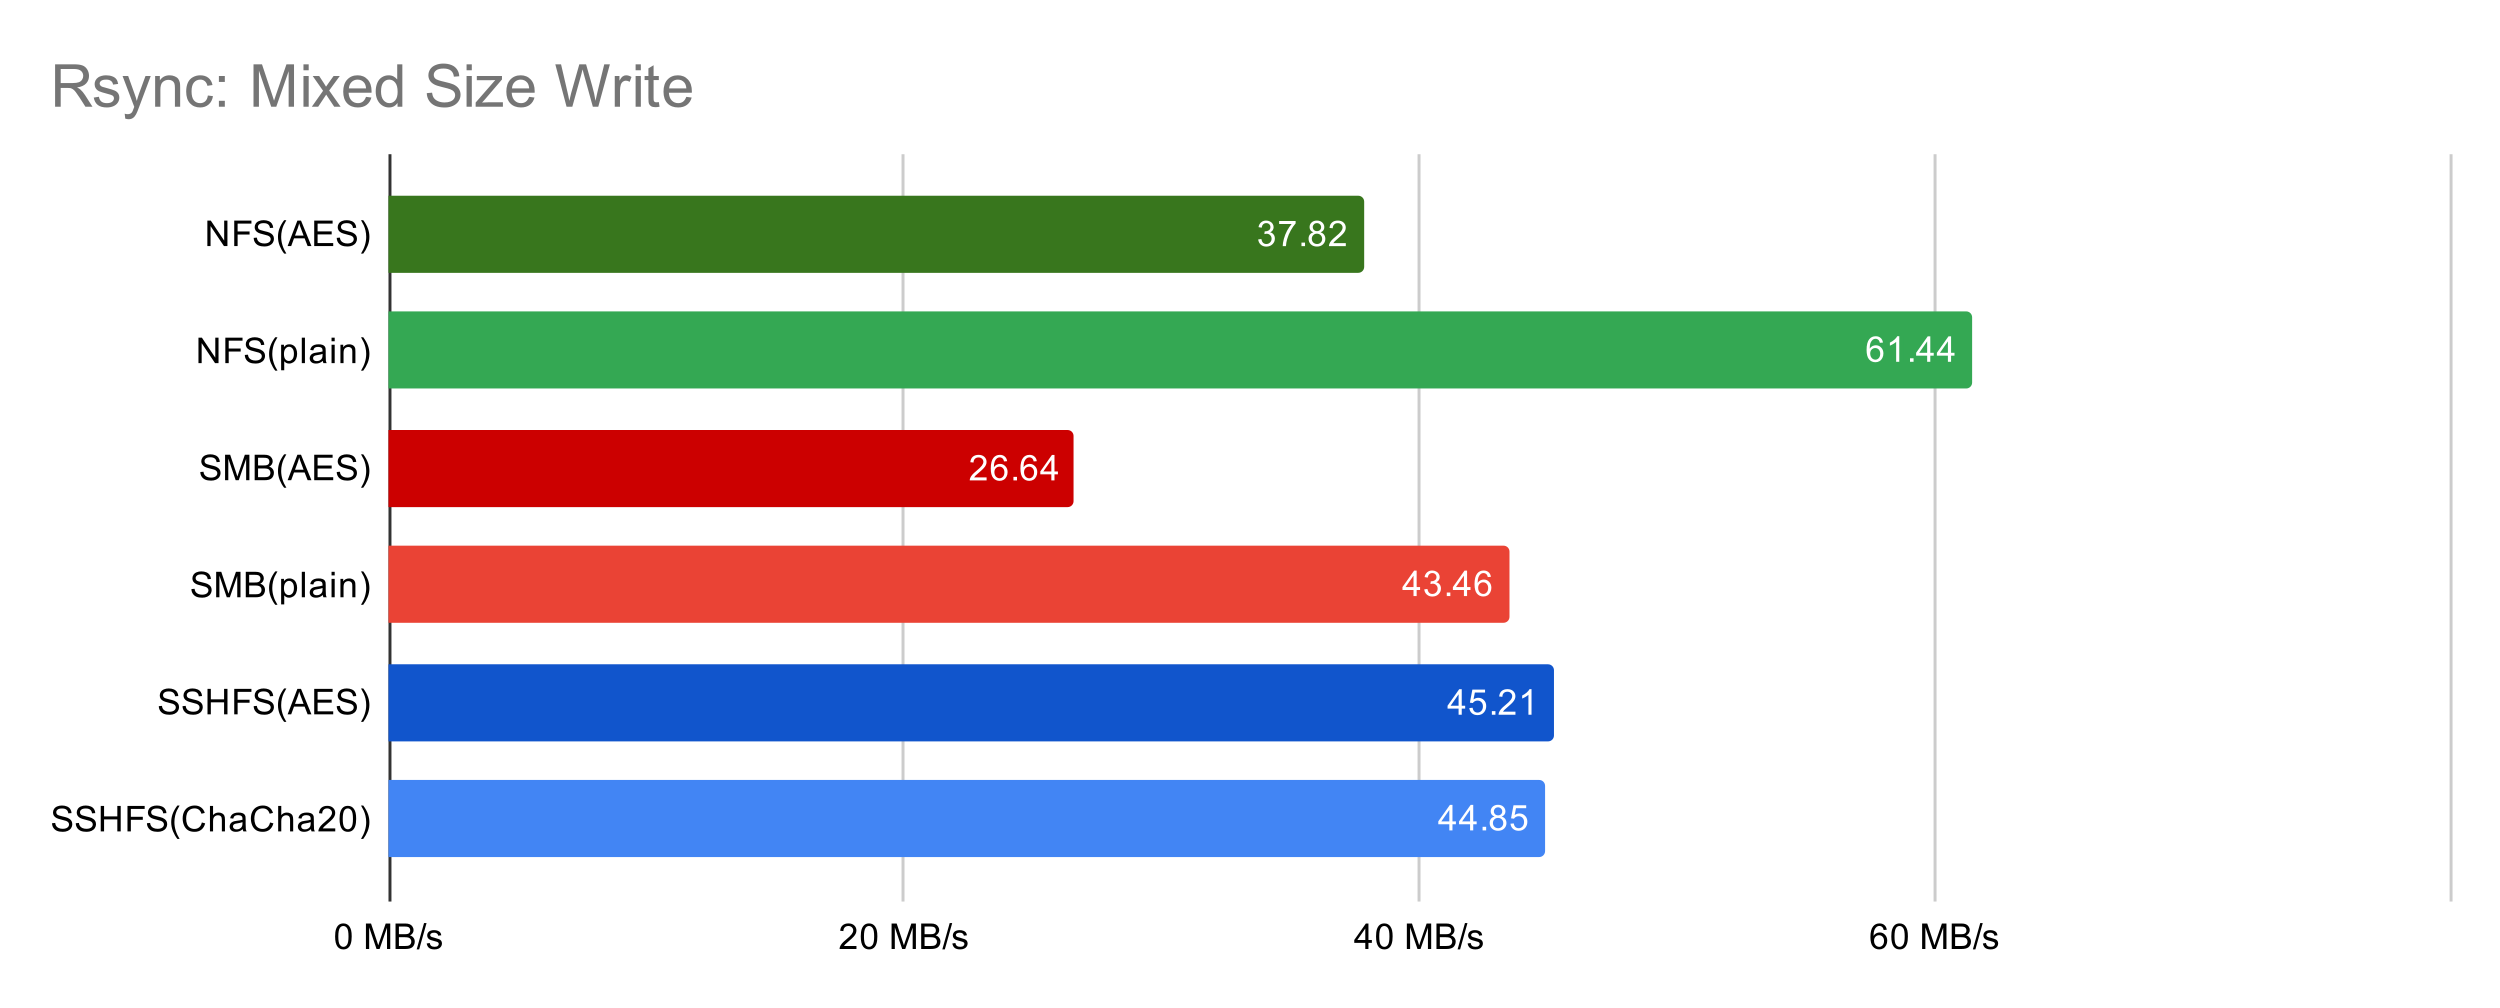 <svg version="1.1" viewBox="0.0 0.0 843.0 340.0" fill="none" stroke="none" stroke-linecap="square" stroke-miterlimit="10" width="843" height="340" xmlns:xlink="http://www.w3.org/1999/xlink" xmlns="http://www.w3.org/2000/svg"><path fill="#ffffff" d="M0 0L843.0 0L843.0 340.0L0 340.0L0 0Z" fill-rule="nonzero"/><path stroke="#333333" stroke-width="1.0" stroke-linecap="butt" d="M131.5 52.5L131.5 303.5" fill-rule="nonzero"/><path stroke="#cccccc" stroke-width="1.0" stroke-linecap="butt" d="M304.5 52.5L304.5 303.5" fill-rule="nonzero"/><path stroke="#cccccc" stroke-width="1.0" stroke-linecap="butt" d="M478.5 52.5L478.5 303.5" fill-rule="nonzero"/><path stroke="#cccccc" stroke-width="1.0" stroke-linecap="butt" d="M652.5 52.5L652.5 303.5" fill-rule="nonzero"/><path stroke="#cccccc" stroke-width="1.0" stroke-linecap="butt" d="M826.5 52.5L826.5 303.5" fill-rule="nonzero"/><clipPath id="id_0"><path d="M131.0 52.333L826.0 52.333L826.0 303.0L131.0 303.0L131.0 52.333Z" clip-rule="nonzero"/></clipPath><path stroke="#000000" stroke-width="0.0" stroke-linecap="butt" stroke-opacity="0.0" clip-path="url(#id_0)" d="M131.0 92.0L131.0 66.0L458.0 66.0C459.105 66.0 460.0 66.895 460.0 68.0L460.0 90.0C460.0 91.105 459.105 92.0 458.0 92.0Z" fill-rule="nonzero"/><path fill="#38761d" clip-path="url(#id_0)" d="M131.0 92.0L131.0 66.0L458.0 66.0C459.105 66.0 460.0 66.895 460.0 68.0L460.0 90.0C460.0 91.105 459.105 92.0 458.0 92.0Z" fill-rule="nonzero"/><path stroke="#000000" stroke-width="0.0" stroke-linecap="butt" stroke-opacity="0.0" clip-path="url(#id_0)" d="M131.0 131.0L131.0 105.0L663.0 105.0C664.105 105.0 665.0 105.895 665.0 107.0L665.0 129.0C665.0 130.105 664.105 131.0 663.0 131.0Z" fill-rule="nonzero"/><path fill="#34a853" clip-path="url(#id_0)" d="M131.0 131.0L131.0 105.0L663.0 105.0C664.105 105.0 665.0 105.895 665.0 107.0L665.0 129.0C665.0 130.105 664.105 131.0 663.0 131.0Z" fill-rule="nonzero"/><path stroke="#000000" stroke-width="0.0" stroke-linecap="butt" stroke-opacity="0.0" clip-path="url(#id_0)" d="M131.0 171.0L131.0 145.0L360.0 145.0C361.105 145.0 362.0 145.895 362.0 147.0L362.0 169.0C362.0 170.105 361.105 171.0 360.0 171.0Z" fill-rule="nonzero"/><path fill="#cc0000" clip-path="url(#id_0)" d="M131.0 171.0L131.0 145.0L360.0 145.0C361.105 145.0 362.0 145.895 362.0 147.0L362.0 169.0C362.0 170.105 361.105 171.0 360.0 171.0Z" fill-rule="nonzero"/><path stroke="#000000" stroke-width="0.0" stroke-linecap="butt" stroke-opacity="0.0" clip-path="url(#id_0)" d="M131.0 210.0L131.0 184.0L507.0 184.0C508.105 184.0 509.0 184.895 509.0 186.0L509.0 208.0C509.0 209.105 508.105 210.0 507.0 210.0Z" fill-rule="nonzero"/><path fill="#ea4335" clip-path="url(#id_0)" d="M131.0 210.0L131.0 184.0L507.0 184.0C508.105 184.0 509.0 184.895 509.0 186.0L509.0 208.0C509.0 209.105 508.105 210.0 507.0 210.0Z" fill-rule="nonzero"/><path stroke="#000000" stroke-width="0.0" stroke-linecap="butt" stroke-opacity="0.0" clip-path="url(#id_0)" d="M131.0 250.0L131.0 224.0L522.0 224.0C523.105 224.0 524.0 224.895 524.0 226.0L524.0 248.0C524.0 249.105 523.105 250.0 522.0 250.0Z" fill-rule="nonzero"/><path fill="#1155cc" clip-path="url(#id_0)" d="M131.0 250.0L131.0 224.0L522.0 224.0C523.105 224.0 524.0 224.895 524.0 226.0L524.0 248.0C524.0 249.105 523.105 250.0 522.0 250.0Z" fill-rule="nonzero"/><path stroke="#000000" stroke-width="0.0" stroke-linecap="butt" stroke-opacity="0.0" clip-path="url(#id_0)" d="M131.0 289.0L131.0 263.0L519.0 263.0C520.105 263.0 521.0 263.895 521.0 265.0L521.0 287.0C521.0 288.105 520.105 289.0 519.0 289.0Z" fill-rule="nonzero"/><path fill="#4285f4" clip-path="url(#id_0)" d="M131.0 289.0L131.0 263.0L519.0 263.0C520.105 263.0 521.0 263.895 521.0 265.0L521.0 287.0C521.0 288.105 520.105 289.0 519.0 289.0Z" fill-rule="nonzero"/><path stroke="#38761d" stroke-width="3.0" stroke-linejoin="round" stroke-linecap="round" d="M424.261 80.734L425.324 80.594Q425.496 81.484 425.933 81.891Q426.371 82.281 426.996 82.281Q427.746 82.281 428.261 81.766Q428.777 81.25 428.777 80.484Q428.777 79.766 428.293 79.297Q427.824 78.812 427.089 78.812Q426.793 78.812 426.339 78.938L426.464 78.0Q426.574 78.016 426.636 78.016Q427.308 78.016 427.839 77.672Q428.386 77.312 428.386 76.578Q428.386 76.0 427.996 75.625Q427.605 75.234 426.98 75.234Q426.371 75.234 425.949 75.625Q425.543 76.016 425.433 76.781L424.371 76.594Q424.558 75.547 425.246 74.969Q425.933 74.375 426.949 74.375Q427.652 74.375 428.246 74.688Q428.839 74.984 429.152 75.5Q429.464 76.016 429.464 76.609Q429.464 77.156 429.168 77.625Q428.871 78.078 428.293 78.344Q429.043 78.516 429.464 79.078Q429.886 79.625 429.886 80.469Q429.886 81.594 429.058 82.375Q428.246 83.156 426.996 83.156Q425.871 83.156 425.121 82.484Q424.371 81.797 424.261 80.734ZM431.324 75.531L431.324 74.516L436.886 74.516L436.886 75.344Q436.074 76.219 435.261 77.672Q434.464 79.109 434.027 80.641Q433.699 81.719 433.621 83.0L432.527 83.0Q432.543 81.984 432.918 80.547Q433.308 79.109 434.011 77.781Q434.73 76.453 435.543 75.531L431.324 75.531ZM438.855 83.0L438.855 81.797L440.058 81.797L440.058 83.0L438.855 83.0ZM442.886 78.344Q442.23 78.094 441.902 77.656Q441.589 77.203 441.589 76.594Q441.589 75.656 442.261 75.016Q442.949 74.375 444.058 74.375Q445.183 74.375 445.871 75.031Q446.558 75.688 446.558 76.625Q446.558 77.219 446.246 77.656Q445.933 78.094 445.293 78.344Q446.089 78.594 446.496 79.172Q446.902 79.75 446.902 80.547Q446.902 81.641 446.121 82.391Q445.355 83.141 444.074 83.141Q442.808 83.141 442.027 82.391Q441.246 81.641 441.246 80.516Q441.246 79.672 441.668 79.109Q442.105 78.547 442.886 78.344ZM442.668 76.547Q442.668 77.156 443.058 77.547Q443.464 77.938 444.089 77.938Q444.699 77.938 445.089 77.562Q445.48 77.172 445.48 76.609Q445.48 76.031 445.074 75.641Q444.668 75.234 444.074 75.234Q443.464 75.234 443.058 75.625Q442.668 76.016 442.668 76.547ZM442.339 80.516Q442.339 80.969 442.543 81.391Q442.761 81.812 443.183 82.047Q443.605 82.281 444.089 82.281Q444.839 82.281 445.324 81.797Q445.824 81.312 445.824 80.562Q445.824 79.797 445.324 79.297Q444.824 78.797 444.058 78.797Q443.308 78.797 442.824 79.297Q442.339 79.781 442.339 80.516ZM453.808 81.984L453.808 83.0L448.121 83.0Q448.121 82.625 448.246 82.266Q448.464 81.688 448.933 81.125Q449.418 80.562 450.324 79.828Q451.73 78.672 452.214 78.0Q452.714 77.328 452.714 76.734Q452.714 76.109 452.261 75.688Q451.808 75.25 451.089 75.25Q450.324 75.25 449.871 75.703Q449.418 76.156 449.402 76.969L448.324 76.859Q448.433 75.641 449.152 75.016Q449.886 74.375 451.121 74.375Q452.355 74.375 453.074 75.062Q453.793 75.75 453.793 76.766Q453.793 77.281 453.574 77.781Q453.371 78.266 452.871 78.828Q452.386 79.375 451.261 80.328Q450.308 81.125 450.027 81.422Q449.761 81.703 449.589 81.984L453.808 81.984Z" fill-rule="nonzero"/><path fill="#ffffff" d="M424.261 80.734L425.324 80.594Q425.496 81.484 425.933 81.891Q426.371 82.281 426.996 82.281Q427.746 82.281 428.261 81.766Q428.777 81.25 428.777 80.484Q428.777 79.766 428.293 79.297Q427.824 78.812 427.089 78.812Q426.793 78.812 426.339 78.938L426.464 78.0Q426.574 78.016 426.636 78.016Q427.308 78.016 427.839 77.672Q428.386 77.312 428.386 76.578Q428.386 76.0 427.996 75.625Q427.605 75.234 426.98 75.234Q426.371 75.234 425.949 75.625Q425.543 76.016 425.433 76.781L424.371 76.594Q424.558 75.547 425.246 74.969Q425.933 74.375 426.949 74.375Q427.652 74.375 428.246 74.688Q428.839 74.984 429.152 75.5Q429.464 76.016 429.464 76.609Q429.464 77.156 429.168 77.625Q428.871 78.078 428.293 78.344Q429.043 78.516 429.464 79.078Q429.886 79.625 429.886 80.469Q429.886 81.594 429.058 82.375Q428.246 83.156 426.996 83.156Q425.871 83.156 425.121 82.484Q424.371 81.797 424.261 80.734ZM431.324 75.531L431.324 74.516L436.886 74.516L436.886 75.344Q436.074 76.219 435.261 77.672Q434.464 79.109 434.027 80.641Q433.699 81.719 433.621 83.0L432.527 83.0Q432.543 81.984 432.918 80.547Q433.308 79.109 434.011 77.781Q434.73 76.453 435.543 75.531L431.324 75.531ZM438.855 83.0L438.855 81.797L440.058 81.797L440.058 83.0L438.855 83.0ZM442.886 78.344Q442.23 78.094 441.902 77.656Q441.589 77.203 441.589 76.594Q441.589 75.656 442.261 75.016Q442.949 74.375 444.058 74.375Q445.183 74.375 445.871 75.031Q446.558 75.688 446.558 76.625Q446.558 77.219 446.246 77.656Q445.933 78.094 445.293 78.344Q446.089 78.594 446.496 79.172Q446.902 79.75 446.902 80.547Q446.902 81.641 446.121 82.391Q445.355 83.141 444.074 83.141Q442.808 83.141 442.027 82.391Q441.246 81.641 441.246 80.516Q441.246 79.672 441.668 79.109Q442.105 78.547 442.886 78.344ZM442.668 76.547Q442.668 77.156 443.058 77.547Q443.464 77.938 444.089 77.938Q444.699 77.938 445.089 77.562Q445.48 77.172 445.48 76.609Q445.48 76.031 445.074 75.641Q444.668 75.234 444.074 75.234Q443.464 75.234 443.058 75.625Q442.668 76.016 442.668 76.547ZM442.339 80.516Q442.339 80.969 442.543 81.391Q442.761 81.812 443.183 82.047Q443.605 82.281 444.089 82.281Q444.839 82.281 445.324 81.797Q445.824 81.312 445.824 80.562Q445.824 79.797 445.324 79.297Q444.824 78.797 444.058 78.797Q443.308 78.797 442.824 79.297Q442.339 79.781 442.339 80.516ZM453.808 81.984L453.808 83.0L448.121 83.0Q448.121 82.625 448.246 82.266Q448.464 81.688 448.933 81.125Q449.418 80.562 450.324 79.828Q451.73 78.672 452.214 78.0Q452.714 77.328 452.714 76.734Q452.714 76.109 452.261 75.688Q451.808 75.25 451.089 75.25Q450.324 75.25 449.871 75.703Q449.418 76.156 449.402 76.969L448.324 76.859Q448.433 75.641 449.152 75.016Q449.886 74.375 451.121 74.375Q452.355 74.375 453.074 75.062Q453.793 75.75 453.793 76.766Q453.793 77.281 453.574 77.781Q453.371 78.266 452.871 78.828Q452.386 79.375 451.261 80.328Q450.308 81.125 450.027 81.422Q449.761 81.703 449.589 81.984L453.808 81.984Z" fill-rule="nonzero"/><path stroke="#34a853" stroke-width="3.0" stroke-linejoin="round" stroke-linecap="round" d="M634.929 115.516L633.882 115.594Q633.741 114.969 633.491 114.688Q633.054 114.234 632.429 114.234Q631.929 114.234 631.538 114.516Q631.054 114.891 630.757 115.594Q630.476 116.281 630.46 117.562Q630.835 116.984 631.382 116.703Q631.944 116.422 632.554 116.422Q633.601 116.422 634.335 117.203Q635.085 117.984 635.085 119.203Q635.085 120.016 634.726 120.719Q634.382 121.406 633.773 121.781Q633.163 122.141 632.398 122.141Q631.069 122.141 630.241 121.172Q629.413 120.203 629.413 117.984Q629.413 115.484 630.335 114.359Q631.132 113.375 632.491 113.375Q633.507 113.375 634.148 113.953Q634.804 114.516 634.929 115.516ZM630.632 119.219Q630.632 119.766 630.851 120.266Q631.085 120.75 631.491 121.016Q631.913 121.281 632.382 121.281Q633.038 121.281 633.523 120.75Q634.007 120.203 634.007 119.281Q634.007 118.391 633.523 117.875Q633.054 117.359 632.335 117.359Q631.616 117.359 631.116 117.875Q630.632 118.391 630.632 119.219ZM640.429 122.0L639.382 122.0L639.382 115.281Q638.991 115.641 638.366 116.016Q637.757 116.375 637.273 116.547L637.273 115.531Q638.148 115.109 638.804 114.531Q639.476 113.938 639.757 113.375L640.429 113.375L640.429 122.0ZM644.054 122.0L644.054 120.797L645.257 120.797L645.257 122.0L644.054 122.0ZM649.835 122.0L649.835 119.938L646.116 119.938L646.116 118.969L650.038 113.406L650.898 113.406L650.898 118.969L652.054 118.969L652.054 119.938L650.898 119.938L650.898 122.0L649.835 122.0ZM649.835 118.969L649.835 115.109L647.148 118.969L649.835 118.969ZM656.835 122.0L656.835 119.938L653.116 119.938L653.116 118.969L657.038 113.406L657.898 113.406L657.898 118.969L659.054 118.969L659.054 119.938L657.898 119.938L657.898 122.0L656.835 122.0ZM656.835 118.969L656.835 115.109L654.148 118.969L656.835 118.969Z" fill-rule="nonzero"/><path fill="#ffffff" d="M634.929 115.516L633.882 115.594Q633.741 114.969 633.491 114.688Q633.054 114.234 632.429 114.234Q631.929 114.234 631.538 114.516Q631.054 114.891 630.757 115.594Q630.476 116.281 630.46 117.562Q630.835 116.984 631.382 116.703Q631.944 116.422 632.554 116.422Q633.601 116.422 634.335 117.203Q635.085 117.984 635.085 119.203Q635.085 120.016 634.726 120.719Q634.382 121.406 633.773 121.781Q633.163 122.141 632.398 122.141Q631.069 122.141 630.241 121.172Q629.413 120.203 629.413 117.984Q629.413 115.484 630.335 114.359Q631.132 113.375 632.491 113.375Q633.507 113.375 634.148 113.953Q634.804 114.516 634.929 115.516ZM630.632 119.219Q630.632 119.766 630.851 120.266Q631.085 120.75 631.491 121.016Q631.913 121.281 632.382 121.281Q633.038 121.281 633.523 120.75Q634.007 120.203 634.007 119.281Q634.007 118.391 633.523 117.875Q633.054 117.359 632.335 117.359Q631.616 117.359 631.116 117.875Q630.632 118.391 630.632 119.219ZM640.429 122.0L639.382 122.0L639.382 115.281Q638.991 115.641 638.366 116.016Q637.757 116.375 637.273 116.547L637.273 115.531Q638.148 115.109 638.804 114.531Q639.476 113.938 639.757 113.375L640.429 113.375L640.429 122.0ZM644.054 122.0L644.054 120.797L645.257 120.797L645.257 122.0L644.054 122.0ZM649.835 122.0L649.835 119.938L646.116 119.938L646.116 118.969L650.038 113.406L650.898 113.406L650.898 118.969L652.054 118.969L652.054 119.938L650.898 119.938L650.898 122.0L649.835 122.0ZM649.835 118.969L649.835 115.109L647.148 118.969L649.835 118.969ZM656.835 122.0L656.835 119.938L653.116 119.938L653.116 118.969L657.038 113.406L657.898 113.406L657.898 118.969L659.054 118.969L659.054 119.938L657.898 119.938L657.898 122.0L656.835 122.0ZM656.835 118.969L656.835 115.109L654.148 118.969L656.835 118.969Z" fill-rule="nonzero"/><path stroke="#cc0000" stroke-width="3.0" stroke-linejoin="round" stroke-linecap="round" d="M332.682 160.984L332.682 162.0L326.994 162.0Q326.994 161.625 327.119 161.266Q327.338 160.688 327.807 160.125Q328.291 159.562 329.197 158.828Q330.604 157.672 331.088 157.0Q331.588 156.328 331.588 155.734Q331.588 155.109 331.135 154.688Q330.682 154.25 329.963 154.25Q329.197 154.25 328.744 154.703Q328.291 155.156 328.276 155.969L327.197 155.859Q327.307 154.641 328.026 154.016Q328.76 153.375 329.994 153.375Q331.229 153.375 331.947 154.062Q332.666 154.75 332.666 155.766Q332.666 156.281 332.447 156.781Q332.244 157.266 331.744 157.828Q331.26 158.375 330.135 159.328Q329.182 160.125 328.901 160.422Q328.635 160.703 328.463 160.984L332.682 160.984ZM339.604 155.516L338.557 155.594Q338.416 154.969 338.166 154.688Q337.729 154.234 337.104 154.234Q336.604 154.234 336.213 154.516Q335.729 154.891 335.432 155.594Q335.151 156.281 335.135 157.562Q335.51 156.984 336.057 156.703Q336.619 156.422 337.229 156.422Q338.276 156.422 339.01 157.203Q339.76 157.984 339.76 159.203Q339.76 160.016 339.401 160.719Q339.057 161.406 338.447 161.781Q337.838 162.141 337.072 162.141Q335.744 162.141 334.916 161.172Q334.088 160.203 334.088 157.984Q334.088 155.484 335.01 154.359Q335.807 153.375 337.166 153.375Q338.182 153.375 338.822 153.953Q339.479 154.516 339.604 155.516ZM335.307 159.219Q335.307 159.766 335.526 160.266Q335.76 160.75 336.166 161.016Q336.588 161.281 337.057 161.281Q337.713 161.281 338.197 160.75Q338.682 160.203 338.682 159.281Q338.682 158.391 338.197 157.875Q337.729 157.359 337.01 157.359Q336.291 157.359 335.791 157.875Q335.307 158.391 335.307 159.219ZM341.729 162.0L341.729 160.797L342.932 160.797L342.932 162.0L341.729 162.0ZM349.604 155.516L348.557 155.594Q348.416 154.969 348.166 154.688Q347.729 154.234 347.104 154.234Q346.604 154.234 346.213 154.516Q345.729 154.891 345.432 155.594Q345.151 156.281 345.135 157.562Q345.51 156.984 346.057 156.703Q346.619 156.422 347.229 156.422Q348.276 156.422 349.01 157.203Q349.76 157.984 349.76 159.203Q349.76 160.016 349.401 160.719Q349.057 161.406 348.447 161.781Q347.838 162.141 347.072 162.141Q345.744 162.141 344.916 161.172Q344.088 160.203 344.088 157.984Q344.088 155.484 345.01 154.359Q345.807 153.375 347.166 153.375Q348.182 153.375 348.822 153.953Q349.479 154.516 349.604 155.516ZM345.307 159.219Q345.307 159.766 345.526 160.266Q345.76 160.75 346.166 161.016Q346.588 161.281 347.057 161.281Q347.713 161.281 348.197 160.75Q348.682 160.203 348.682 159.281Q348.682 158.391 348.197 157.875Q347.729 157.359 347.01 157.359Q346.291 157.359 345.791 157.875Q345.307 158.391 345.307 159.219ZM354.51 162.0L354.51 159.938L350.791 159.938L350.791 158.969L354.713 153.406L355.572 153.406L355.572 158.969L356.729 158.969L356.729 159.938L355.572 159.938L355.572 162.0L354.51 162.0ZM354.51 158.969L354.51 155.109L351.822 158.969L354.51 158.969Z" fill-rule="nonzero"/><path fill="#ffffff" d="M332.682 160.984L332.682 162.0L326.994 162.0Q326.994 161.625 327.119 161.266Q327.338 160.688 327.807 160.125Q328.291 159.562 329.197 158.828Q330.604 157.672 331.088 157.0Q331.588 156.328 331.588 155.734Q331.588 155.109 331.135 154.688Q330.682 154.25 329.963 154.25Q329.197 154.25 328.744 154.703Q328.291 155.156 328.276 155.969L327.197 155.859Q327.307 154.641 328.026 154.016Q328.76 153.375 329.994 153.375Q331.229 153.375 331.947 154.062Q332.666 154.75 332.666 155.766Q332.666 156.281 332.447 156.781Q332.244 157.266 331.744 157.828Q331.26 158.375 330.135 159.328Q329.182 160.125 328.901 160.422Q328.635 160.703 328.463 160.984L332.682 160.984ZM339.604 155.516L338.557 155.594Q338.416 154.969 338.166 154.688Q337.729 154.234 337.104 154.234Q336.604 154.234 336.213 154.516Q335.729 154.891 335.432 155.594Q335.151 156.281 335.135 157.562Q335.51 156.984 336.057 156.703Q336.619 156.422 337.229 156.422Q338.276 156.422 339.01 157.203Q339.76 157.984 339.76 159.203Q339.76 160.016 339.401 160.719Q339.057 161.406 338.447 161.781Q337.838 162.141 337.072 162.141Q335.744 162.141 334.916 161.172Q334.088 160.203 334.088 157.984Q334.088 155.484 335.01 154.359Q335.807 153.375 337.166 153.375Q338.182 153.375 338.822 153.953Q339.479 154.516 339.604 155.516ZM335.307 159.219Q335.307 159.766 335.526 160.266Q335.76 160.75 336.166 161.016Q336.588 161.281 337.057 161.281Q337.713 161.281 338.197 160.75Q338.682 160.203 338.682 159.281Q338.682 158.391 338.197 157.875Q337.729 157.359 337.01 157.359Q336.291 157.359 335.791 157.875Q335.307 158.391 335.307 159.219ZM341.729 162.0L341.729 160.797L342.932 160.797L342.932 162.0L341.729 162.0ZM349.604 155.516L348.557 155.594Q348.416 154.969 348.166 154.688Q347.729 154.234 347.104 154.234Q346.604 154.234 346.213 154.516Q345.729 154.891 345.432 155.594Q345.151 156.281 345.135 157.562Q345.51 156.984 346.057 156.703Q346.619 156.422 347.229 156.422Q348.276 156.422 349.01 157.203Q349.76 157.984 349.76 159.203Q349.76 160.016 349.401 160.719Q349.057 161.406 348.447 161.781Q347.838 162.141 347.072 162.141Q345.744 162.141 344.916 161.172Q344.088 160.203 344.088 157.984Q344.088 155.484 345.01 154.359Q345.807 153.375 347.166 153.375Q348.182 153.375 348.822 153.953Q349.479 154.516 349.604 155.516ZM345.307 159.219Q345.307 159.766 345.526 160.266Q345.76 160.75 346.166 161.016Q346.588 161.281 347.057 161.281Q347.713 161.281 348.197 160.75Q348.682 160.203 348.682 159.281Q348.682 158.391 348.197 157.875Q347.729 157.359 347.01 157.359Q346.291 157.359 345.791 157.875Q345.307 158.391 345.307 159.219ZM354.51 162.0L354.51 159.938L350.791 159.938L350.791 158.969L354.713 153.406L355.572 153.406L355.572 158.969L356.729 158.969L356.729 159.938L355.572 159.938L355.572 162.0L354.51 162.0ZM354.51 158.969L354.51 155.109L351.822 158.969L354.51 158.969Z" fill-rule="nonzero"/><path stroke="#ea4335" stroke-width="3.0" stroke-linejoin="round" stroke-linecap="round" d="M476.634 201.0L476.634 198.938L472.915 198.938L472.915 197.969L476.837 192.406L477.696 192.406L477.696 197.969L478.853 197.969L478.853 198.938L477.696 198.938L477.696 201.0L476.634 201.0ZM476.634 197.969L476.634 194.109L473.946 197.969L476.634 197.969ZM480.259 198.734L481.321 198.594Q481.493 199.484 481.931 199.891Q482.368 200.281 482.993 200.281Q483.743 200.281 484.259 199.766Q484.774 199.25 484.774 198.484Q484.774 197.766 484.29 197.297Q483.821 196.812 483.087 196.812Q482.79 196.812 482.337 196.938L482.462 196.0Q482.571 196.016 482.634 196.016Q483.306 196.016 483.837 195.672Q484.384 195.312 484.384 194.578Q484.384 194.0 483.993 193.625Q483.603 193.234 482.978 193.234Q482.368 193.234 481.946 193.625Q481.54 194.016 481.431 194.781L480.368 194.594Q480.556 193.547 481.243 192.969Q481.931 192.375 482.946 192.375Q483.649 192.375 484.243 192.688Q484.837 192.984 485.149 193.5Q485.462 194.016 485.462 194.609Q485.462 195.156 485.165 195.625Q484.868 196.078 484.29 196.344Q485.04 196.516 485.462 197.078Q485.884 197.625 485.884 198.469Q485.884 199.594 485.056 200.375Q484.243 201.156 482.993 201.156Q481.868 201.156 481.118 200.484Q480.368 199.797 480.259 198.734ZM487.853 201.0L487.853 199.797L489.056 199.797L489.056 201.0L487.853 201.0ZM493.634 201.0L493.634 198.938L489.915 198.938L489.915 197.969L493.837 192.406L494.696 192.406L494.696 197.969L495.853 197.969L495.853 198.938L494.696 198.938L494.696 201.0L493.634 201.0ZM493.634 197.969L493.634 194.109L490.946 197.969L493.634 197.969ZM502.728 194.516L501.681 194.594Q501.54 193.969 501.29 193.688Q500.853 193.234 500.228 193.234Q499.728 193.234 499.337 193.516Q498.853 193.891 498.556 194.594Q498.274 195.281 498.259 196.562Q498.634 195.984 499.181 195.703Q499.743 195.422 500.353 195.422Q501.399 195.422 502.134 196.203Q502.884 196.984 502.884 198.203Q502.884 199.016 502.524 199.719Q502.181 200.406 501.571 200.781Q500.962 201.141 500.196 201.141Q498.868 201.141 498.04 200.172Q497.212 199.203 497.212 196.984Q497.212 194.484 498.134 193.359Q498.931 192.375 500.29 192.375Q501.306 192.375 501.946 192.953Q502.603 193.516 502.728 194.516ZM498.431 198.219Q498.431 198.766 498.649 199.266Q498.884 199.75 499.29 200.016Q499.712 200.281 500.181 200.281Q500.837 200.281 501.321 199.75Q501.806 199.203 501.806 198.281Q501.806 197.391 501.321 196.875Q500.853 196.359 500.134 196.359Q499.415 196.359 498.915 196.875Q498.431 197.391 498.431 198.219Z" fill-rule="nonzero"/><path fill="#ffffff" d="M476.634 201.0L476.634 198.938L472.915 198.938L472.915 197.969L476.837 192.406L477.696 192.406L477.696 197.969L478.853 197.969L478.853 198.938L477.696 198.938L477.696 201.0L476.634 201.0ZM476.634 197.969L476.634 194.109L473.946 197.969L476.634 197.969ZM480.259 198.734L481.321 198.594Q481.493 199.484 481.931 199.891Q482.368 200.281 482.993 200.281Q483.743 200.281 484.259 199.766Q484.774 199.25 484.774 198.484Q484.774 197.766 484.29 197.297Q483.821 196.812 483.087 196.812Q482.79 196.812 482.337 196.938L482.462 196.0Q482.571 196.016 482.634 196.016Q483.306 196.016 483.837 195.672Q484.384 195.312 484.384 194.578Q484.384 194.0 483.993 193.625Q483.603 193.234 482.978 193.234Q482.368 193.234 481.946 193.625Q481.54 194.016 481.431 194.781L480.368 194.594Q480.556 193.547 481.243 192.969Q481.931 192.375 482.946 192.375Q483.649 192.375 484.243 192.688Q484.837 192.984 485.149 193.5Q485.462 194.016 485.462 194.609Q485.462 195.156 485.165 195.625Q484.868 196.078 484.29 196.344Q485.04 196.516 485.462 197.078Q485.884 197.625 485.884 198.469Q485.884 199.594 485.056 200.375Q484.243 201.156 482.993 201.156Q481.868 201.156 481.118 200.484Q480.368 199.797 480.259 198.734ZM487.853 201.0L487.853 199.797L489.056 199.797L489.056 201.0L487.853 201.0ZM493.634 201.0L493.634 198.938L489.915 198.938L489.915 197.969L493.837 192.406L494.696 192.406L494.696 197.969L495.853 197.969L495.853 198.938L494.696 198.938L494.696 201.0L493.634 201.0ZM493.634 197.969L493.634 194.109L490.946 197.969L493.634 197.969ZM502.728 194.516L501.681 194.594Q501.54 193.969 501.29 193.688Q500.853 193.234 500.228 193.234Q499.728 193.234 499.337 193.516Q498.853 193.891 498.556 194.594Q498.274 195.281 498.259 196.562Q498.634 195.984 499.181 195.703Q499.743 195.422 500.353 195.422Q501.399 195.422 502.134 196.203Q502.884 196.984 502.884 198.203Q502.884 199.016 502.524 199.719Q502.181 200.406 501.571 200.781Q500.962 201.141 500.196 201.141Q498.868 201.141 498.04 200.172Q497.212 199.203 497.212 196.984Q497.212 194.484 498.134 193.359Q498.931 192.375 500.29 192.375Q501.306 192.375 501.946 192.953Q502.603 193.516 502.728 194.516ZM498.431 198.219Q498.431 198.766 498.649 199.266Q498.884 199.75 499.29 200.016Q499.712 200.281 500.181 200.281Q500.837 200.281 501.321 199.75Q501.806 199.203 501.806 198.281Q501.806 197.391 501.321 196.875Q500.853 196.359 500.134 196.359Q499.415 196.359 498.915 196.875Q498.431 197.391 498.431 198.219Z" fill-rule="nonzero"/><path stroke="#1155cc" stroke-width="3.0" stroke-linejoin="round" stroke-linecap="round" d="M491.837 241.0L491.837 238.938L488.118 238.938L488.118 237.969L492.04 232.406L492.899 232.406L492.899 237.969L494.056 237.969L494.056 238.938L492.899 238.938L492.899 241.0L491.837 241.0ZM491.837 237.969L491.837 234.109L489.149 237.969L491.837 237.969ZM495.462 238.75L496.571 238.656Q496.696 239.469 497.134 239.875Q497.587 240.281 498.228 240.281Q498.978 240.281 499.509 239.703Q500.04 239.125 500.04 238.188Q500.04 237.281 499.524 236.766Q499.024 236.234 498.196 236.234Q497.696 236.234 497.274 236.469Q496.868 236.703 496.634 237.062L495.649 236.938L496.478 232.531L500.759 232.531L500.759 233.531L497.321 233.531L496.868 235.844Q497.634 235.297 498.478 235.297Q499.603 235.297 500.368 236.078Q501.149 236.859 501.149 238.094Q501.149 239.25 500.478 240.109Q499.649 241.141 498.228 241.141Q497.056 241.141 496.306 240.484Q495.571 239.828 495.462 238.75ZM503.056 241.0L503.056 239.797L504.259 239.797L504.259 241.0L503.056 241.0ZM511.009 239.984L511.009 241.0L505.321 241.0Q505.321 240.625 505.446 240.266Q505.665 239.688 506.134 239.125Q506.618 238.562 507.524 237.828Q508.931 236.672 509.415 236.0Q509.915 235.328 509.915 234.734Q509.915 234.109 509.462 233.688Q509.009 233.25 508.29 233.25Q507.524 233.25 507.071 233.703Q506.618 234.156 506.603 234.969L505.524 234.859Q505.634 233.641 506.353 233.016Q507.087 232.375 508.321 232.375Q509.556 232.375 510.274 233.062Q510.993 233.75 510.993 234.766Q510.993 235.281 510.774 235.781Q510.571 236.266 510.071 236.828Q509.587 237.375 508.462 238.328Q507.509 239.125 507.228 239.422Q506.962 239.703 506.79 239.984L511.009 239.984ZM516.431 241.0L515.384 241.0L515.384 234.281Q514.993 234.641 514.368 235.016Q513.759 235.375 513.274 235.547L513.274 234.531Q514.149 234.109 514.806 233.531Q515.477 232.938 515.759 232.375L516.431 232.375L516.431 241.0Z" fill-rule="nonzero"/><path fill="#ffffff" d="M491.837 241.0L491.837 238.938L488.118 238.938L488.118 237.969L492.04 232.406L492.899 232.406L492.899 237.969L494.056 237.969L494.056 238.938L492.899 238.938L492.899 241.0L491.837 241.0ZM491.837 237.969L491.837 234.109L489.149 237.969L491.837 237.969ZM495.462 238.75L496.571 238.656Q496.696 239.469 497.134 239.875Q497.587 240.281 498.228 240.281Q498.978 240.281 499.509 239.703Q500.04 239.125 500.04 238.188Q500.04 237.281 499.524 236.766Q499.024 236.234 498.196 236.234Q497.696 236.234 497.274 236.469Q496.868 236.703 496.634 237.062L495.649 236.938L496.478 232.531L500.759 232.531L500.759 233.531L497.321 233.531L496.868 235.844Q497.634 235.297 498.478 235.297Q499.603 235.297 500.368 236.078Q501.149 236.859 501.149 238.094Q501.149 239.25 500.478 240.109Q499.649 241.141 498.228 241.141Q497.056 241.141 496.306 240.484Q495.571 239.828 495.462 238.75ZM503.056 241.0L503.056 239.797L504.259 239.797L504.259 241.0L503.056 241.0ZM511.009 239.984L511.009 241.0L505.321 241.0Q505.321 240.625 505.446 240.266Q505.665 239.688 506.134 239.125Q506.618 238.562 507.524 237.828Q508.931 236.672 509.415 236.0Q509.915 235.328 509.915 234.734Q509.915 234.109 509.462 233.688Q509.009 233.25 508.29 233.25Q507.524 233.25 507.071 233.703Q506.618 234.156 506.603 234.969L505.524 234.859Q505.634 233.641 506.353 233.016Q507.087 232.375 508.321 232.375Q509.556 232.375 510.274 233.062Q510.993 233.75 510.993 234.766Q510.993 235.281 510.774 235.781Q510.571 236.266 510.071 236.828Q509.587 237.375 508.462 238.328Q507.509 239.125 507.228 239.422Q506.962 239.703 506.79 239.984L511.009 239.984ZM516.431 241.0L515.384 241.0L515.384 234.281Q514.993 234.641 514.368 235.016Q513.759 235.375 513.274 235.547L513.274 234.531Q514.149 234.109 514.806 233.531Q515.478 232.938 515.759 232.375L516.431 232.375L516.431 241.0Z" fill-rule="nonzero"/><path stroke="#4285f4" stroke-width="3.0" stroke-linejoin="round" stroke-linecap="round" d="M488.709 280.0L488.709 277.938L484.991 277.938L484.991 276.969L488.913 271.406L489.772 271.406L489.772 276.969L490.928 276.969L490.928 277.938L489.772 277.938L489.772 280.0L488.709 280.0ZM488.709 276.969L488.709 273.109L486.022 276.969L488.709 276.969ZM495.709 280.0L495.709 277.938L491.991 277.938L491.991 276.969L495.913 271.406L496.772 271.406L496.772 276.969L497.928 276.969L497.928 277.938L496.772 277.938L496.772 280.0L495.709 280.0ZM495.709 276.969L495.709 273.109L493.022 276.969L495.709 276.969ZM499.928 280.0L499.928 278.797L501.131 278.797L501.131 280.0L499.928 280.0ZM503.959 275.344Q503.303 275.094 502.975 274.656Q502.663 274.203 502.663 273.594Q502.663 272.656 503.334 272.016Q504.022 271.375 505.131 271.375Q506.256 271.375 506.944 272.031Q507.631 272.688 507.631 273.625Q507.631 274.219 507.319 274.656Q507.006 275.094 506.366 275.344Q507.163 275.594 507.569 276.172Q507.975 276.75 507.975 277.547Q507.975 278.641 507.194 279.391Q506.428 280.141 505.147 280.141Q503.881 280.141 503.1 279.391Q502.319 278.641 502.319 277.516Q502.319 276.672 502.741 276.109Q503.178 275.547 503.959 275.344ZM503.741 273.547Q503.741 274.156 504.131 274.547Q504.538 274.938 505.163 274.938Q505.772 274.938 506.163 274.562Q506.553 274.172 506.553 273.609Q506.553 273.031 506.147 272.641Q505.741 272.234 505.147 272.234Q504.538 272.234 504.131 272.625Q503.741 273.016 503.741 273.547ZM503.413 277.516Q503.413 277.969 503.616 278.391Q503.834 278.812 504.256 279.047Q504.678 279.281 505.163 279.281Q505.913 279.281 506.397 278.797Q506.897 278.312 506.897 277.562Q506.897 276.797 506.397 276.297Q505.897 275.797 505.131 275.797Q504.381 275.797 503.897 276.297Q503.413 276.781 503.413 277.516ZM509.334 277.75L510.444 277.656Q510.569 278.469 511.006 278.875Q511.459 279.281 512.1 279.281Q512.85 279.281 513.381 278.703Q513.913 278.125 513.913 277.188Q513.913 276.281 513.397 275.766Q512.897 275.234 512.069 275.234Q511.569 275.234 511.147 275.469Q510.741 275.703 510.506 276.062L509.522 275.938L510.35 271.531L514.631 271.531L514.631 272.531L511.194 272.531L510.741 274.844Q511.506 274.297 512.35 274.297Q513.475 274.297 514.241 275.078Q515.022 275.859 515.022 277.094Q515.022 278.25 514.35 279.109Q513.522 280.141 512.1 280.141Q510.928 280.141 510.178 279.484Q509.444 278.828 509.334 277.75Z" fill-rule="nonzero"/><path fill="#ffffff" d="M488.709 280.0L488.709 277.938L484.991 277.938L484.991 276.969L488.913 271.406L489.772 271.406L489.772 276.969L490.928 276.969L490.928 277.938L489.772 277.938L489.772 280.0L488.709 280.0ZM488.709 276.969L488.709 273.109L486.022 276.969L488.709 276.969ZM495.709 280.0L495.709 277.938L491.991 277.938L491.991 276.969L495.913 271.406L496.772 271.406L496.772 276.969L497.928 276.969L497.928 277.938L496.772 277.938L496.772 280.0L495.709 280.0ZM495.709 276.969L495.709 273.109L493.022 276.969L495.709 276.969ZM499.928 280.0L499.928 278.797L501.131 278.797L501.131 280.0L499.928 280.0ZM503.959 275.344Q503.303 275.094 502.975 274.656Q502.663 274.203 502.663 273.594Q502.663 272.656 503.334 272.016Q504.022 271.375 505.131 271.375Q506.256 271.375 506.944 272.031Q507.631 272.688 507.631 273.625Q507.631 274.219 507.319 274.656Q507.006 275.094 506.366 275.344Q507.163 275.594 507.569 276.172Q507.975 276.75 507.975 277.547Q507.975 278.641 507.194 279.391Q506.428 280.141 505.147 280.141Q503.881 280.141 503.1 279.391Q502.319 278.641 502.319 277.516Q502.319 276.672 502.741 276.109Q503.178 275.547 503.959 275.344ZM503.741 273.547Q503.741 274.156 504.131 274.547Q504.538 274.938 505.163 274.938Q505.772 274.938 506.163 274.562Q506.553 274.172 506.553 273.609Q506.553 273.031 506.147 272.641Q505.741 272.234 505.147 272.234Q504.538 272.234 504.131 272.625Q503.741 273.016 503.741 273.547ZM503.413 277.516Q503.413 277.969 503.616 278.391Q503.834 278.812 504.256 279.047Q504.678 279.281 505.163 279.281Q505.913 279.281 506.397 278.797Q506.897 278.312 506.897 277.562Q506.897 276.797 506.397 276.297Q505.897 275.797 505.131 275.797Q504.381 275.797 503.897 276.297Q503.413 276.781 503.413 277.516ZM509.334 277.75L510.444 277.656Q510.569 278.469 511.006 278.875Q511.459 279.281 512.1 279.281Q512.85 279.281 513.381 278.703Q513.913 278.125 513.913 277.188Q513.913 276.281 513.397 275.766Q512.897 275.234 512.069 275.234Q511.569 275.234 511.147 275.469Q510.741 275.703 510.506 276.062L509.522 275.938L510.35 271.531L514.631 271.531L514.631 272.531L511.194 272.531L510.741 274.844Q511.506 274.297 512.35 274.297Q513.475 274.297 514.241 275.078Q515.022 275.859 515.022 277.094Q515.022 278.25 514.35 279.109Q513.522 280.141 512.1 280.141Q510.928 280.141 510.178 279.484Q509.444 278.828 509.334 277.75Z" fill-rule="nonzero"/><path fill="#000000" d="M69.922 82.979L69.922 74.385L71.078 74.385L75.594 81.135L75.594 74.385L76.688 74.385L76.688 82.979L75.516 82.979L71.0 76.229L71.0 82.979L69.922 82.979ZM78.984 82.979L78.984 74.385L84.781 74.385L84.781 75.401L80.125 75.401L80.125 78.057L84.156 78.057L84.156 79.073L80.125 79.073L80.125 82.979L78.984 82.979ZM85.547 80.213L86.609 80.12Q86.688 80.776 86.969 81.182Q87.25 81.588 87.828 81.854Q88.422 82.104 89.156 82.104Q89.797 82.104 90.297 81.917Q90.797 81.713 91.031 81.385Q91.281 81.042 91.281 80.651Q91.281 80.245 91.047 79.948Q90.812 79.635 90.281 79.432Q89.922 79.292 88.734 79.01Q87.562 78.729 87.094 78.479Q86.469 78.151 86.172 77.682Q85.875 77.198 85.875 76.604Q85.875 75.963 86.234 75.401Q86.609 74.823 87.312 74.542Q88.031 74.245 88.891 74.245Q89.844 74.245 90.578 74.557Q91.312 74.854 91.703 75.463Q92.094 76.057 92.125 76.807L91.031 76.885Q90.938 76.073 90.422 75.667Q89.922 75.245 88.938 75.245Q87.906 75.245 87.438 75.62Q86.969 75.995 86.969 76.526Q86.969 76.995 87.297 77.292Q87.625 77.588 89.0 77.901Q90.391 78.213 90.906 78.448Q91.656 78.807 92.016 79.338Q92.375 79.854 92.375 80.557Q92.375 81.245 91.984 81.854Q91.594 82.448 90.859 82.792Q90.125 83.12 89.203 83.12Q88.031 83.12 87.234 82.792Q86.453 82.448 86.0 81.76Q85.562 81.073 85.547 80.213ZM95.812 85.51Q94.938 84.401 94.328 82.932Q93.734 81.448 93.734 79.87Q93.734 78.479 94.172 77.198Q94.703 75.713 95.812 74.245L96.562 74.245Q95.859 75.463 95.625 75.979Q95.266 76.792 95.062 77.667Q94.812 78.76 94.812 79.87Q94.812 82.698 96.562 85.51L95.812 85.51ZM96.984 82.979L100.281 74.385L101.5 74.385L105.016 82.979L103.734 82.979L102.719 80.37L99.141 80.37L98.188 82.979L96.984 82.979ZM99.469 79.448L102.375 79.448L101.484 77.073Q101.062 75.995 100.875 75.292Q100.703 76.12 100.406 76.932L99.469 79.448ZM105.953 82.979L105.953 74.385L112.156 74.385L112.156 75.401L107.094 75.401L107.094 78.026L111.844 78.026L111.844 79.042L107.094 79.042L107.094 81.963L112.359 81.963L112.359 82.979L105.953 82.979ZM113.547 80.213L114.609 80.12Q114.688 80.776 114.969 81.182Q115.25 81.588 115.828 81.854Q116.422 82.104 117.156 82.104Q117.797 82.104 118.297 81.917Q118.797 81.713 119.031 81.385Q119.281 81.042 119.281 80.651Q119.281 80.245 119.047 79.948Q118.812 79.635 118.281 79.432Q117.922 79.292 116.734 79.01Q115.562 78.729 115.094 78.479Q114.469 78.151 114.172 77.682Q113.875 77.198 113.875 76.604Q113.875 75.963 114.234 75.401Q114.609 74.823 115.312 74.542Q116.031 74.245 116.891 74.245Q117.844 74.245 118.578 74.557Q119.312 74.854 119.703 75.463Q120.094 76.057 120.125 76.807L119.031 76.885Q118.938 76.073 118.422 75.667Q117.922 75.245 116.938 75.245Q115.906 75.245 115.438 75.62Q114.969 75.995 114.969 76.526Q114.969 76.995 115.297 77.292Q115.625 77.588 117.0 77.901Q118.391 78.213 118.906 78.448Q119.656 78.807 120.016 79.338Q120.375 79.854 120.375 80.557Q120.375 81.245 119.984 81.854Q119.594 82.448 118.859 82.792Q118.125 83.12 117.203 83.12Q116.031 83.12 115.234 82.792Q114.453 82.448 114.0 81.76Q113.562 81.073 113.547 80.213ZM122.484 85.51L121.734 85.51Q123.484 82.698 123.484 79.87Q123.484 78.776 123.234 77.682Q123.031 76.807 122.672 75.995Q122.438 75.479 121.734 74.245L122.484 74.245Q123.578 75.713 124.109 77.198Q124.562 78.479 124.562 79.87Q124.562 81.448 123.953 82.932Q123.344 84.401 122.484 85.51Z" fill-rule="nonzero"/><path fill="#000000" d="M66.922 122.454L66.922 113.86L68.078 113.86L72.594 120.61L72.594 113.86L73.688 113.86L73.688 122.454L72.516 122.454L68.0 115.704L68.0 122.454L66.922 122.454ZM75.984 122.454L75.984 113.86L81.781 113.86L81.781 114.876L77.125 114.876L77.125 117.532L81.156 117.532L81.156 118.548L77.125 118.548L77.125 122.454L75.984 122.454ZM82.547 119.688L83.609 119.595Q83.688 120.251 83.969 120.657Q84.25 121.063 84.828 121.329Q85.422 121.579 86.156 121.579Q86.797 121.579 87.297 121.392Q87.797 121.188 88.031 120.86Q88.281 120.517 88.281 120.126Q88.281 119.72 88.047 119.423Q87.812 119.11 87.281 118.907Q86.922 118.767 85.734 118.485Q84.562 118.204 84.094 117.954Q83.469 117.626 83.172 117.157Q82.875 116.673 82.875 116.079Q82.875 115.438 83.234 114.876Q83.609 114.298 84.312 114.017Q85.031 113.72 85.891 113.72Q86.844 113.72 87.578 114.032Q88.312 114.329 88.703 114.938Q89.094 115.532 89.125 116.282L88.031 116.36Q87.938 115.548 87.422 115.142Q86.922 114.72 85.938 114.72Q84.906 114.72 84.438 115.095Q83.969 115.47 83.969 116.001Q83.969 116.47 84.297 116.767Q84.625 117.063 86.0 117.376Q87.391 117.688 87.906 117.923Q88.656 118.282 89.016 118.813Q89.375 119.329 89.375 120.032Q89.375 120.72 88.984 121.329Q88.594 121.923 87.859 122.267Q87.125 122.595 86.203 122.595Q85.031 122.595 84.234 122.267Q83.453 121.923 83.0 121.235Q82.562 120.548 82.547 119.688ZM92.812 124.985Q91.938 123.876 91.328 122.407Q90.734 120.923 90.734 119.345Q90.734 117.954 91.172 116.673Q91.703 115.188 92.812 113.72L93.562 113.72Q92.859 114.938 92.625 115.454Q92.266 116.267 92.062 117.142Q91.812 118.235 91.812 119.345Q91.812 122.173 93.562 124.985L92.812 124.985ZM94.797 124.845L94.797 116.235L95.75 116.235L95.75 117.032Q96.094 116.563 96.516 116.329Q96.953 116.095 97.562 116.095Q98.359 116.095 98.969 116.501Q99.578 116.907 99.875 117.657Q100.188 118.407 100.188 119.298Q100.188 120.251 99.844 121.017Q99.516 121.782 98.859 122.188Q98.203 122.595 97.484 122.595Q96.953 122.595 96.531 122.376Q96.109 122.142 95.844 121.813L95.844 124.845L94.797 124.845ZM95.75 119.376Q95.75 120.579 96.234 121.157Q96.719 121.72 97.406 121.72Q98.109 121.72 98.609 121.126Q99.109 120.532 99.109 119.282Q99.109 118.095 98.625 117.517Q98.141 116.923 97.453 116.923Q96.781 116.923 96.266 117.548Q95.75 118.173 95.75 119.376ZM101.766 122.454L101.766 113.86L102.828 113.86L102.828 122.454L101.766 122.454ZM108.859 121.688Q108.266 122.188 107.719 122.392Q107.188 122.595 106.562 122.595Q105.531 122.595 104.984 122.095Q104.438 121.595 104.438 120.813Q104.438 120.36 104.641 119.985Q104.844 119.595 105.188 119.376Q105.531 119.142 105.953 119.032Q106.25 118.938 106.891 118.86Q108.156 118.72 108.766 118.501Q108.766 118.282 108.766 118.235Q108.766 117.579 108.469 117.313Q108.062 116.97 107.266 116.97Q106.531 116.97 106.172 117.235Q105.812 117.485 105.641 118.142L104.609 118.001Q104.75 117.345 105.078 116.938Q105.406 116.532 106.016 116.313Q106.625 116.095 107.422 116.095Q108.219 116.095 108.719 116.282Q109.219 116.47 109.453 116.751Q109.688 117.032 109.781 117.47Q109.828 117.735 109.828 118.438L109.828 119.845Q109.828 121.313 109.891 121.704Q109.969 122.095 110.172 122.454L109.062 122.454Q108.906 122.126 108.859 121.688ZM108.766 119.329Q108.188 119.563 107.047 119.735Q106.391 119.829 106.125 119.954Q105.859 120.063 105.703 120.282Q105.562 120.501 105.562 120.782Q105.562 121.204 105.875 121.485Q106.203 121.767 106.812 121.767Q107.422 121.767 107.891 121.501Q108.375 121.235 108.594 120.767Q108.766 120.407 108.766 119.72L108.766 119.329ZM111.797 115.079L111.797 113.86L112.859 113.86L112.859 115.079L111.797 115.079ZM111.797 122.454L111.797 116.235L112.859 116.235L112.859 122.454L111.797 122.454ZM114.797 122.454L114.797 116.235L115.734 116.235L115.734 117.11Q116.422 116.095 117.719 116.095Q118.281 116.095 118.75 116.298Q119.234 116.501 119.469 116.829Q119.703 117.157 119.797 117.595Q119.844 117.892 119.844 118.626L119.844 122.454L118.797 122.454L118.797 118.673Q118.797 118.017 118.672 117.704Q118.547 117.392 118.234 117.204Q117.922 117.001 117.5 117.001Q116.828 117.001 116.328 117.438Q115.844 117.86 115.844 119.048L115.844 122.454L114.797 122.454ZM122.484 124.985L121.734 124.985Q123.484 122.173 123.484 119.345Q123.484 118.251 123.234 117.157Q123.031 116.282 122.672 115.47Q122.438 114.954 121.734 113.72L122.484 113.72Q123.578 115.188 124.109 116.673Q124.562 117.954 124.562 119.345Q124.562 120.923 123.953 122.407Q123.344 123.876 122.484 124.985Z" fill-rule="nonzero"/><path fill="#000000" d="M67.547 159.164L68.609 159.07Q68.688 159.726 68.969 160.132Q69.25 160.539 69.828 160.804Q70.422 161.054 71.156 161.054Q71.797 161.054 72.297 160.867Q72.797 160.664 73.031 160.335Q73.281 159.992 73.281 159.601Q73.281 159.195 73.047 158.898Q72.812 158.585 72.281 158.382Q71.922 158.242 70.734 157.96Q69.562 157.679 69.094 157.429Q68.469 157.101 68.172 156.632Q67.875 156.148 67.875 155.554Q67.875 154.914 68.234 154.351Q68.609 153.773 69.312 153.492Q70.031 153.195 70.891 153.195Q71.844 153.195 72.578 153.507Q73.312 153.804 73.703 154.414Q74.094 155.007 74.125 155.757L73.031 155.835Q72.938 155.023 72.422 154.617Q71.922 154.195 70.938 154.195Q69.906 154.195 69.438 154.57Q68.969 154.945 68.969 155.476Q68.969 155.945 69.297 156.242Q69.625 156.539 71.0 156.851Q72.391 157.164 72.906 157.398Q73.656 157.757 74.016 158.289Q74.375 158.804 74.375 159.507Q74.375 160.195 73.984 160.804Q73.594 161.398 72.859 161.742Q72.125 162.07 71.203 162.07Q70.031 162.07 69.234 161.742Q68.453 161.398 68.0 160.71Q67.562 160.023 67.547 159.164ZM75.891 161.929L75.891 153.335L77.609 153.335L79.641 159.414Q79.922 160.273 80.047 160.695Q80.188 160.226 80.5 159.32L82.562 153.335L84.094 153.335L84.094 161.929L83.0 161.929L83.0 154.742L80.5 161.929L79.469 161.929L76.984 154.617L76.984 161.929L75.891 161.929ZM85.875 161.929L85.875 153.335L89.109 153.335Q90.094 153.335 90.688 153.601Q91.281 153.867 91.609 154.414Q91.953 154.945 91.953 155.539Q91.953 156.085 91.656 156.57Q91.359 157.054 90.75 157.351Q91.531 157.585 91.938 158.148Q92.359 158.695 92.359 159.445Q92.359 160.039 92.109 160.57Q91.859 161.085 91.484 161.367Q91.109 161.648 90.531 161.789Q89.969 161.929 89.156 161.929L85.875 161.929ZM87.016 156.945L88.875 156.945Q89.625 156.945 89.953 156.851Q90.391 156.726 90.609 156.429Q90.828 156.117 90.828 155.664Q90.828 155.242 90.625 154.914Q90.422 154.585 90.031 154.476Q89.656 154.351 88.734 154.351L87.016 154.351L87.016 156.945ZM87.016 160.914L89.156 160.914Q89.703 160.914 89.922 160.867Q90.328 160.804 90.578 160.648Q90.844 160.476 91.016 160.164Q91.188 159.851 91.188 159.445Q91.188 158.96 90.938 158.601Q90.703 158.242 90.266 158.101Q89.828 157.96 89.0 157.96L87.016 157.96L87.016 160.914ZM95.812 164.46Q94.938 163.351 94.328 161.882Q93.734 160.398 93.734 158.82Q93.734 157.429 94.172 156.148Q94.703 154.664 95.812 153.195L96.562 153.195Q95.859 154.414 95.625 154.929Q95.266 155.742 95.062 156.617Q94.812 157.71 94.812 158.82Q94.812 161.648 96.562 164.46L95.812 164.46ZM96.984 161.929L100.281 153.335L101.5 153.335L105.016 161.929L103.734 161.929L102.719 159.32L99.141 159.32L98.188 161.929L96.984 161.929ZM99.469 158.398L102.375 158.398L101.484 156.023Q101.062 154.945 100.875 154.242Q100.703 155.07 100.406 155.882L99.469 158.398ZM105.953 161.929L105.953 153.335L112.156 153.335L112.156 154.351L107.094 154.351L107.094 156.976L111.844 156.976L111.844 157.992L107.094 157.992L107.094 160.914L112.359 160.914L112.359 161.929L105.953 161.929ZM113.547 159.164L114.609 159.07Q114.688 159.726 114.969 160.132Q115.25 160.539 115.828 160.804Q116.422 161.054 117.156 161.054Q117.797 161.054 118.297 160.867Q118.797 160.664 119.031 160.335Q119.281 159.992 119.281 159.601Q119.281 159.195 119.047 158.898Q118.812 158.585 118.281 158.382Q117.922 158.242 116.734 157.96Q115.562 157.679 115.094 157.429Q114.469 157.101 114.172 156.632Q113.875 156.148 113.875 155.554Q113.875 154.914 114.234 154.351Q114.609 153.773 115.312 153.492Q116.031 153.195 116.891 153.195Q117.844 153.195 118.578 153.507Q119.312 153.804 119.703 154.414Q120.094 155.007 120.125 155.757L119.031 155.835Q118.938 155.023 118.422 154.617Q117.922 154.195 116.938 154.195Q115.906 154.195 115.438 154.57Q114.969 154.945 114.969 155.476Q114.969 155.945 115.297 156.242Q115.625 156.539 117.0 156.851Q118.391 157.164 118.906 157.398Q119.656 157.757 120.016 158.289Q120.375 158.804 120.375 159.507Q120.375 160.195 119.984 160.804Q119.594 161.398 118.859 161.742Q118.125 162.07 117.203 162.07Q116.031 162.07 115.234 161.742Q114.453 161.398 114.0 160.71Q113.562 160.023 113.547 159.164ZM122.484 164.46L121.734 164.46Q123.484 161.648 123.484 158.82Q123.484 157.726 123.234 156.632Q123.031 155.757 122.672 154.945Q122.438 154.429 121.734 153.195L122.484 153.195Q123.578 154.664 124.109 156.148Q124.562 157.429 124.562 158.82Q124.562 160.398 123.953 161.882Q123.344 163.351 122.484 164.46Z" fill-rule="nonzero"/><path fill="#000000" d="M64.547 198.639L65.609 198.545Q65.688 199.201 65.969 199.607Q66.25 200.014 66.828 200.279Q67.422 200.529 68.156 200.529Q68.797 200.529 69.297 200.342Q69.797 200.139 70.031 199.81Q70.281 199.467 70.281 199.076Q70.281 198.67 70.047 198.373Q69.812 198.06 69.281 197.857Q68.922 197.717 67.734 197.435Q66.562 197.154 66.094 196.904Q65.469 196.576 65.172 196.107Q64.875 195.623 64.875 195.029Q64.875 194.389 65.234 193.826Q65.609 193.248 66.312 192.967Q67.031 192.67 67.891 192.67Q68.844 192.67 69.578 192.982Q70.312 193.279 70.703 193.889Q71.094 194.482 71.125 195.232L70.031 195.31Q69.938 194.498 69.422 194.092Q68.922 193.67 67.938 193.67Q66.906 193.67 66.438 194.045Q65.969 194.42 65.969 194.951Q65.969 195.42 66.297 195.717Q66.625 196.014 68.0 196.326Q69.391 196.639 69.906 196.873Q70.656 197.232 71.016 197.764Q71.375 198.279 71.375 198.982Q71.375 199.67 70.984 200.279Q70.594 200.873 69.859 201.217Q69.125 201.545 68.203 201.545Q67.031 201.545 66.234 201.217Q65.453 200.873 65.0 200.185Q64.562 199.498 64.547 198.639ZM72.891 201.404L72.891 192.81L74.609 192.81L76.641 198.889Q76.922 199.748 77.047 200.17Q77.188 199.701 77.5 198.795L79.562 192.81L81.094 192.81L81.094 201.404L80.0 201.404L80.0 194.217L77.5 201.404L76.469 201.404L73.984 194.092L73.984 201.404L72.891 201.404ZM82.875 201.404L82.875 192.81L86.109 192.81Q87.094 192.81 87.688 193.076Q88.281 193.342 88.609 193.889Q88.953 194.42 88.953 195.014Q88.953 195.56 88.656 196.045Q88.359 196.529 87.75 196.826Q88.531 197.06 88.938 197.623Q89.359 198.17 89.359 198.92Q89.359 199.514 89.109 200.045Q88.859 200.56 88.484 200.842Q88.109 201.123 87.531 201.264Q86.969 201.404 86.156 201.404L82.875 201.404ZM84.016 196.42L85.875 196.42Q86.625 196.42 86.953 196.326Q87.391 196.201 87.609 195.904Q87.828 195.592 87.828 195.139Q87.828 194.717 87.625 194.389Q87.422 194.06 87.031 193.951Q86.656 193.826 85.734 193.826L84.016 193.826L84.016 196.42ZM84.016 200.389L86.156 200.389Q86.703 200.389 86.922 200.342Q87.328 200.279 87.578 200.123Q87.844 199.951 88.016 199.639Q88.188 199.326 88.188 198.92Q88.188 198.435 87.938 198.076Q87.703 197.717 87.266 197.576Q86.828 197.435 86.0 197.435L84.016 197.435L84.016 200.389ZM92.812 203.935Q91.938 202.826 91.328 201.357Q90.734 199.873 90.734 198.295Q90.734 196.904 91.172 195.623Q91.703 194.139 92.812 192.67L93.562 192.67Q92.859 193.889 92.625 194.404Q92.266 195.217 92.062 196.092Q91.812 197.185 91.812 198.295Q91.812 201.123 93.562 203.935L92.812 203.935ZM94.797 203.795L94.797 195.185L95.75 195.185L95.75 195.982Q96.094 195.514 96.516 195.279Q96.953 195.045 97.562 195.045Q98.359 195.045 98.969 195.451Q99.578 195.857 99.875 196.607Q100.188 197.357 100.188 198.248Q100.188 199.201 99.844 199.967Q99.516 200.732 98.859 201.139Q98.203 201.545 97.484 201.545Q96.953 201.545 96.531 201.326Q96.109 201.092 95.844 200.764L95.844 203.795L94.797 203.795ZM95.75 198.326Q95.75 199.529 96.234 200.107Q96.719 200.67 97.406 200.67Q98.109 200.67 98.609 200.076Q99.109 199.482 99.109 198.232Q99.109 197.045 98.625 196.467Q98.141 195.873 97.453 195.873Q96.781 195.873 96.266 196.498Q95.75 197.123 95.75 198.326ZM101.766 201.404L101.766 192.81L102.828 192.81L102.828 201.404L101.766 201.404ZM108.859 200.639Q108.266 201.139 107.719 201.342Q107.188 201.545 106.562 201.545Q105.531 201.545 104.984 201.045Q104.438 200.545 104.438 199.764Q104.438 199.31 104.641 198.935Q104.844 198.545 105.188 198.326Q105.531 198.092 105.953 197.982Q106.25 197.889 106.891 197.81Q108.156 197.67 108.766 197.451Q108.766 197.232 108.766 197.185Q108.766 196.529 108.469 196.264Q108.062 195.92 107.266 195.92Q106.531 195.92 106.172 196.185Q105.812 196.435 105.641 197.092L104.609 196.951Q104.75 196.295 105.078 195.889Q105.406 195.482 106.016 195.264Q106.625 195.045 107.422 195.045Q108.219 195.045 108.719 195.232Q109.219 195.42 109.453 195.701Q109.688 195.982 109.781 196.42Q109.828 196.685 109.828 197.389L109.828 198.795Q109.828 200.264 109.891 200.654Q109.969 201.045 110.172 201.404L109.062 201.404Q108.906 201.076 108.859 200.639ZM108.766 198.279Q108.188 198.514 107.047 198.685Q106.391 198.779 106.125 198.904Q105.859 199.014 105.703 199.232Q105.562 199.451 105.562 199.732Q105.562 200.154 105.875 200.435Q106.203 200.717 106.812 200.717Q107.422 200.717 107.891 200.451Q108.375 200.185 108.594 199.717Q108.766 199.357 108.766 198.67L108.766 198.279ZM111.797 194.029L111.797 192.81L112.859 192.81L112.859 194.029L111.797 194.029ZM111.797 201.404L111.797 195.185L112.859 195.185L112.859 201.404L111.797 201.404ZM114.797 201.404L114.797 195.185L115.734 195.185L115.734 196.06Q116.422 195.045 117.719 195.045Q118.281 195.045 118.75 195.248Q119.234 195.451 119.469 195.779Q119.703 196.107 119.797 196.545Q119.844 196.842 119.844 197.576L119.844 201.404L118.797 201.404L118.797 197.623Q118.797 196.967 118.672 196.654Q118.547 196.342 118.234 196.154Q117.922 195.951 117.5 195.951Q116.828 195.951 116.328 196.389Q115.844 196.81 115.844 197.998L115.844 201.404L114.797 201.404ZM122.484 203.935L121.734 203.935Q123.484 201.123 123.484 198.295Q123.484 197.201 123.234 196.107Q123.031 195.232 122.672 194.42Q122.438 193.904 121.734 192.67L122.484 192.67Q123.578 194.139 124.109 195.623Q124.562 196.904 124.562 198.295Q124.562 199.873 123.953 201.357Q123.344 202.826 122.484 203.935Z" fill-rule="nonzero"/><path fill="#000000" d="M53.547 238.114L54.609 238.02Q54.688 238.676 54.969 239.082Q55.25 239.489 55.828 239.754Q56.422 240.004 57.156 240.004Q57.797 240.004 58.297 239.817Q58.797 239.614 59.031 239.286Q59.281 238.942 59.281 238.551Q59.281 238.145 59.047 237.848Q58.812 237.536 58.281 237.332Q57.922 237.192 56.734 236.911Q55.562 236.629 55.094 236.379Q54.469 236.051 54.172 235.582Q53.875 235.098 53.875 234.504Q53.875 233.864 54.234 233.301Q54.609 232.723 55.312 232.442Q56.031 232.145 56.891 232.145Q57.844 232.145 58.578 232.457Q59.312 232.754 59.703 233.364Q60.094 233.957 60.125 234.707L59.031 234.786Q58.938 233.973 58.422 233.567Q57.922 233.145 56.938 233.145Q55.906 233.145 55.438 233.52Q54.969 233.895 54.969 234.426Q54.969 234.895 55.297 235.192Q55.625 235.489 57.0 235.801Q58.391 236.114 58.906 236.348Q59.656 236.707 60.016 237.239Q60.375 237.754 60.375 238.457Q60.375 239.145 59.984 239.754Q59.594 240.348 58.859 240.692Q58.125 241.02 57.203 241.02Q56.031 241.02 55.234 240.692Q54.453 240.348 54.0 239.661Q53.562 238.973 53.547 238.114ZM61.547 238.114L62.609 238.02Q62.688 238.676 62.969 239.082Q63.25 239.489 63.828 239.754Q64.422 240.004 65.156 240.004Q65.797 240.004 66.297 239.817Q66.797 239.614 67.031 239.286Q67.281 238.942 67.281 238.551Q67.281 238.145 67.047 237.848Q66.812 237.536 66.281 237.332Q65.922 237.192 64.734 236.911Q63.562 236.629 63.094 236.379Q62.469 236.051 62.172 235.582Q61.875 235.098 61.875 234.504Q61.875 233.864 62.234 233.301Q62.609 232.723 63.312 232.442Q64.031 232.145 64.891 232.145Q65.844 232.145 66.578 232.457Q67.312 232.754 67.703 233.364Q68.094 233.957 68.125 234.707L67.031 234.786Q66.938 233.973 66.422 233.567Q65.922 233.145 64.938 233.145Q63.906 233.145 63.438 233.52Q62.969 233.895 62.969 234.426Q62.969 234.895 63.297 235.192Q63.625 235.489 65.0 235.801Q66.391 236.114 66.906 236.348Q67.656 236.707 68.016 237.239Q68.375 237.754 68.375 238.457Q68.375 239.145 67.984 239.754Q67.594 240.348 66.859 240.692Q66.125 241.02 65.203 241.02Q64.031 241.02 63.234 240.692Q62.453 240.348 62.0 239.661Q61.562 238.973 61.547 238.114ZM69.969 240.879L69.969 232.286L71.094 232.286L71.094 235.817L75.562 235.817L75.562 232.286L76.703 232.286L76.703 240.879L75.562 240.879L75.562 236.832L71.094 236.832L71.094 240.879L69.969 240.879ZM78.984 240.879L78.984 232.286L84.781 232.286L84.781 233.301L80.125 233.301L80.125 235.957L84.156 235.957L84.156 236.973L80.125 236.973L80.125 240.879L78.984 240.879ZM85.547 238.114L86.609 238.02Q86.688 238.676 86.969 239.082Q87.25 239.489 87.828 239.754Q88.422 240.004 89.156 240.004Q89.797 240.004 90.297 239.817Q90.797 239.614 91.031 239.286Q91.281 238.942 91.281 238.551Q91.281 238.145 91.047 237.848Q90.812 237.536 90.281 237.332Q89.922 237.192 88.734 236.911Q87.562 236.629 87.094 236.379Q86.469 236.051 86.172 235.582Q85.875 235.098 85.875 234.504Q85.875 233.864 86.234 233.301Q86.609 232.723 87.312 232.442Q88.031 232.145 88.891 232.145Q89.844 232.145 90.578 232.457Q91.312 232.754 91.703 233.364Q92.094 233.957 92.125 234.707L91.031 234.786Q90.938 233.973 90.422 233.567Q89.922 233.145 88.938 233.145Q87.906 233.145 87.438 233.52Q86.969 233.895 86.969 234.426Q86.969 234.895 87.297 235.192Q87.625 235.489 89.0 235.801Q90.391 236.114 90.906 236.348Q91.656 236.707 92.016 237.239Q92.375 237.754 92.375 238.457Q92.375 239.145 91.984 239.754Q91.594 240.348 90.859 240.692Q90.125 241.02 89.203 241.02Q88.031 241.02 87.234 240.692Q86.453 240.348 86.0 239.661Q85.562 238.973 85.547 238.114ZM95.812 243.411Q94.938 242.301 94.328 240.832Q93.734 239.348 93.734 237.77Q93.734 236.379 94.172 235.098Q94.703 233.614 95.812 232.145L96.562 232.145Q95.859 233.364 95.625 233.879Q95.266 234.692 95.062 235.567Q94.812 236.661 94.812 237.77Q94.812 240.598 96.562 243.411L95.812 243.411ZM96.984 240.879L100.281 232.286L101.5 232.286L105.016 240.879L103.734 240.879L102.719 238.27L99.141 238.27L98.188 240.879L96.984 240.879ZM99.469 237.348L102.375 237.348L101.484 234.973Q101.062 233.895 100.875 233.192Q100.703 234.02 100.406 234.832L99.469 237.348ZM105.953 240.879L105.953 232.286L112.156 232.286L112.156 233.301L107.094 233.301L107.094 235.926L111.844 235.926L111.844 236.942L107.094 236.942L107.094 239.864L112.359 239.864L112.359 240.879L105.953 240.879ZM113.547 238.114L114.609 238.02Q114.688 238.676 114.969 239.082Q115.25 239.489 115.828 239.754Q116.422 240.004 117.156 240.004Q117.797 240.004 118.297 239.817Q118.797 239.614 119.031 239.286Q119.281 238.942 119.281 238.551Q119.281 238.145 119.047 237.848Q118.812 237.536 118.281 237.332Q117.922 237.192 116.734 236.911Q115.562 236.629 115.094 236.379Q114.469 236.051 114.172 235.582Q113.875 235.098 113.875 234.504Q113.875 233.864 114.234 233.301Q114.609 232.723 115.312 232.442Q116.031 232.145 116.891 232.145Q117.844 232.145 118.578 232.457Q119.312 232.754 119.703 233.364Q120.094 233.957 120.125 234.707L119.031 234.786Q118.938 233.973 118.422 233.567Q117.922 233.145 116.938 233.145Q115.906 233.145 115.438 233.52Q114.969 233.895 114.969 234.426Q114.969 234.895 115.297 235.192Q115.625 235.489 117.0 235.801Q118.391 236.114 118.906 236.348Q119.656 236.707 120.016 237.239Q120.375 237.754 120.375 238.457Q120.375 239.145 119.984 239.754Q119.594 240.348 118.859 240.692Q118.125 241.02 117.203 241.02Q116.031 241.02 115.234 240.692Q114.453 240.348 114.0 239.661Q113.562 238.973 113.547 238.114ZM122.484 243.411L121.734 243.411Q123.484 240.598 123.484 237.77Q123.484 236.676 123.234 235.582Q123.031 234.707 122.672 233.895Q122.438 233.379 121.734 232.145L122.484 232.145Q123.578 233.614 124.109 235.098Q124.562 236.379 124.562 237.77Q124.562 239.348 123.953 240.832Q123.344 242.301 122.484 243.411Z" fill-rule="nonzero"/><path fill="#000000" d="M17.547 277.589L18.609 277.495Q18.688 278.151 18.969 278.557Q19.25 278.964 19.828 279.229Q20.422 279.479 21.156 279.479Q21.797 279.479 22.297 279.292Q22.797 279.089 23.031 278.761Q23.281 278.417 23.281 278.026Q23.281 277.62 23.047 277.323Q22.812 277.011 22.281 276.807Q21.922 276.667 20.734 276.386Q19.562 276.104 19.094 275.854Q18.469 275.526 18.172 275.057Q17.875 274.573 17.875 273.979Q17.875 273.339 18.234 272.776Q18.609 272.198 19.312 271.917Q20.031 271.62 20.891 271.62Q21.844 271.62 22.578 271.932Q23.312 272.229 23.703 272.839Q24.094 273.432 24.125 274.182L23.031 274.261Q22.938 273.448 22.422 273.042Q21.922 272.62 20.938 272.62Q19.906 272.62 19.438 272.995Q18.969 273.37 18.969 273.901Q18.969 274.37 19.297 274.667Q19.625 274.964 21.0 275.276Q22.391 275.589 22.906 275.823Q23.656 276.182 24.016 276.714Q24.375 277.229 24.375 277.932Q24.375 278.62 23.984 279.229Q23.594 279.823 22.859 280.167Q22.125 280.495 21.203 280.495Q20.031 280.495 19.234 280.167Q18.453 279.823 18.0 279.136Q17.562 278.448 17.547 277.589ZM25.547 277.589L26.609 277.495Q26.688 278.151 26.969 278.557Q27.25 278.964 27.828 279.229Q28.422 279.479 29.156 279.479Q29.797 279.479 30.297 279.292Q30.797 279.089 31.031 278.761Q31.281 278.417 31.281 278.026Q31.281 277.62 31.047 277.323Q30.812 277.011 30.281 276.807Q29.922 276.667 28.734 276.386Q27.562 276.104 27.094 275.854Q26.469 275.526 26.172 275.057Q25.875 274.573 25.875 273.979Q25.875 273.339 26.234 272.776Q26.609 272.198 27.312 271.917Q28.031 271.62 28.891 271.62Q29.844 271.62 30.578 271.932Q31.312 272.229 31.703 272.839Q32.094 273.432 32.125 274.182L31.031 274.261Q30.938 273.448 30.422 273.042Q29.922 272.62 28.938 272.62Q27.906 272.62 27.438 272.995Q26.969 273.37 26.969 273.901Q26.969 274.37 27.297 274.667Q27.625 274.964 29.0 275.276Q30.391 275.589 30.906 275.823Q31.656 276.182 32.016 276.714Q32.375 277.229 32.375 277.932Q32.375 278.62 31.984 279.229Q31.594 279.823 30.859 280.167Q30.125 280.495 29.203 280.495Q28.031 280.495 27.234 280.167Q26.453 279.823 26.0 279.136Q25.562 278.448 25.547 277.589ZM33.969 280.354L33.969 271.761L35.094 271.761L35.094 275.292L39.562 275.292L39.562 271.761L40.703 271.761L40.703 280.354L39.562 280.354L39.562 276.307L35.094 276.307L35.094 280.354L33.969 280.354ZM42.984 280.354L42.984 271.761L48.781 271.761L48.781 272.776L44.125 272.776L44.125 275.432L48.156 275.432L48.156 276.448L44.125 276.448L44.125 280.354L42.984 280.354ZM49.547 277.589L50.609 277.495Q50.688 278.151 50.969 278.557Q51.25 278.964 51.828 279.229Q52.422 279.479 53.156 279.479Q53.797 279.479 54.297 279.292Q54.797 279.089 55.031 278.761Q55.281 278.417 55.281 278.026Q55.281 277.62 55.047 277.323Q54.812 277.011 54.281 276.807Q53.922 276.667 52.734 276.386Q51.562 276.104 51.094 275.854Q50.469 275.526 50.172 275.057Q49.875 274.573 49.875 273.979Q49.875 273.339 50.234 272.776Q50.609 272.198 51.312 271.917Q52.031 271.62 52.891 271.62Q53.844 271.62 54.578 271.932Q55.312 272.229 55.703 272.839Q56.094 273.432 56.125 274.182L55.031 274.261Q54.938 273.448 54.422 273.042Q53.922 272.62 52.938 272.62Q51.906 272.62 51.438 272.995Q50.969 273.37 50.969 273.901Q50.969 274.37 51.297 274.667Q51.625 274.964 53.0 275.276Q54.391 275.589 54.906 275.823Q55.656 276.182 56.016 276.714Q56.375 277.229 56.375 277.932Q56.375 278.62 55.984 279.229Q55.594 279.823 54.859 280.167Q54.125 280.495 53.203 280.495Q52.031 280.495 51.234 280.167Q50.453 279.823 50.0 279.136Q49.562 278.448 49.547 277.589ZM59.812 282.886Q58.938 281.776 58.328 280.307Q57.734 278.823 57.734 277.245Q57.734 275.854 58.172 274.573Q58.703 273.089 59.812 271.62L60.562 271.62Q59.859 272.839 59.625 273.354Q59.266 274.167 59.062 275.042Q58.812 276.136 58.812 277.245Q58.812 280.073 60.562 282.886L59.812 282.886ZM68.062 277.339L69.188 277.636Q68.828 279.026 67.906 279.761Q66.984 280.495 65.641 280.495Q64.25 280.495 63.375 279.932Q62.5 279.37 62.047 278.307Q61.594 277.229 61.594 275.995Q61.594 274.651 62.109 273.651Q62.625 272.651 63.562 272.136Q64.516 271.62 65.656 271.62Q66.938 271.62 67.812 272.276Q68.703 272.932 69.047 274.12L67.922 274.386Q67.625 273.448 67.047 273.026Q66.484 272.589 65.625 272.589Q64.641 272.589 63.969 273.073Q63.312 273.542 63.031 274.339Q62.766 275.136 62.766 275.995Q62.766 277.089 63.078 277.901Q63.406 278.714 64.078 279.12Q64.75 279.526 65.547 279.526Q66.5 279.526 67.156 278.979Q67.828 278.432 68.062 277.339ZM70.797 280.354L70.797 271.761L71.844 271.761L71.844 274.839Q72.578 273.995 73.703 273.995Q74.406 273.995 74.906 274.276Q75.422 274.542 75.641 275.026Q75.859 275.495 75.859 276.417L75.859 280.354L74.812 280.354L74.812 276.417Q74.812 275.62 74.469 275.261Q74.125 274.901 73.5 274.901Q73.031 274.901 72.609 275.151Q72.203 275.386 72.016 275.807Q71.844 276.214 71.844 276.948L71.844 280.354L70.797 280.354ZM81.859 279.589Q81.266 280.089 80.719 280.292Q80.188 280.495 79.562 280.495Q78.531 280.495 77.984 279.995Q77.438 279.495 77.438 278.714Q77.438 278.261 77.641 277.886Q77.844 277.495 78.188 277.276Q78.531 277.042 78.953 276.932Q79.25 276.839 79.891 276.761Q81.156 276.62 81.766 276.401Q81.766 276.182 81.766 276.136Q81.766 275.479 81.469 275.214Q81.062 274.87 80.266 274.87Q79.531 274.87 79.172 275.136Q78.812 275.386 78.641 276.042L77.609 275.901Q77.75 275.245 78.078 274.839Q78.406 274.432 79.016 274.214Q79.625 273.995 80.422 273.995Q81.219 273.995 81.719 274.182Q82.219 274.37 82.453 274.651Q82.688 274.932 82.781 275.37Q82.828 275.636 82.828 276.339L82.828 277.745Q82.828 279.214 82.891 279.604Q82.969 279.995 83.172 280.354L82.062 280.354Q81.906 280.026 81.859 279.589ZM81.766 277.229Q81.188 277.464 80.047 277.636Q79.391 277.729 79.125 277.854Q78.859 277.964 78.703 278.182Q78.562 278.401 78.562 278.682Q78.562 279.104 78.875 279.386Q79.203 279.667 79.812 279.667Q80.422 279.667 80.891 279.401Q81.375 279.136 81.594 278.667Q81.766 278.307 81.766 277.62L81.766 277.229ZM91.062 277.339L92.188 277.636Q91.828 279.026 90.906 279.761Q89.984 280.495 88.641 280.495Q87.25 280.495 86.375 279.932Q85.5 279.37 85.047 278.307Q84.594 277.229 84.594 275.995Q84.594 274.651 85.109 273.651Q85.625 272.651 86.562 272.136Q87.516 271.62 88.656 271.62Q89.938 271.62 90.812 272.276Q91.703 272.932 92.047 274.12L90.922 274.386Q90.625 273.448 90.047 273.026Q89.484 272.589 88.625 272.589Q87.641 272.589 86.969 273.073Q86.312 273.542 86.031 274.339Q85.766 275.136 85.766 275.995Q85.766 277.089 86.078 277.901Q86.406 278.714 87.078 279.12Q87.75 279.526 88.547 279.526Q89.5 279.526 90.156 278.979Q90.828 278.432 91.062 277.339ZM93.797 280.354L93.797 271.761L94.844 271.761L94.844 274.839Q95.578 273.995 96.703 273.995Q97.406 273.995 97.906 274.276Q98.422 274.542 98.641 275.026Q98.859 275.495 98.859 276.417L98.859 280.354L97.812 280.354L97.812 276.417Q97.812 275.62 97.469 275.261Q97.125 274.901 96.5 274.901Q96.031 274.901 95.609 275.151Q95.203 275.386 95.016 275.807Q94.844 276.214 94.844 276.948L94.844 280.354L93.797 280.354ZM104.859 279.589Q104.266 280.089 103.719 280.292Q103.188 280.495 102.562 280.495Q101.531 280.495 100.984 279.995Q100.438 279.495 100.438 278.714Q100.438 278.261 100.641 277.886Q100.844 277.495 101.188 277.276Q101.531 277.042 101.953 276.932Q102.25 276.839 102.891 276.761Q104.156 276.62 104.766 276.401Q104.766 276.182 104.766 276.136Q104.766 275.479 104.469 275.214Q104.062 274.87 103.266 274.87Q102.531 274.87 102.172 275.136Q101.812 275.386 101.641 276.042L100.609 275.901Q100.75 275.245 101.078 274.839Q101.406 274.432 102.016 274.214Q102.625 273.995 103.422 273.995Q104.219 273.995 104.719 274.182Q105.219 274.37 105.453 274.651Q105.688 274.932 105.781 275.37Q105.828 275.636 105.828 276.339L105.828 277.745Q105.828 279.214 105.891 279.604Q105.969 279.995 106.172 280.354L105.062 280.354Q104.906 280.026 104.859 279.589ZM104.766 277.229Q104.188 277.464 103.047 277.636Q102.391 277.729 102.125 277.854Q101.859 277.964 101.703 278.182Q101.562 278.401 101.562 278.682Q101.562 279.104 101.875 279.386Q102.203 279.667 102.812 279.667Q103.422 279.667 103.891 279.401Q104.375 279.136 104.594 278.667Q104.766 278.307 104.766 277.62L104.766 277.229ZM113.047 279.339L113.047 280.354L107.359 280.354Q107.359 279.979 107.484 279.62Q107.703 279.042 108.172 278.479Q108.656 277.917 109.562 277.182Q110.969 276.026 111.453 275.354Q111.953 274.682 111.953 274.089Q111.953 273.464 111.5 273.042Q111.047 272.604 110.328 272.604Q109.562 272.604 109.109 273.057Q108.656 273.511 108.641 274.323L107.562 274.214Q107.672 272.995 108.391 272.37Q109.125 271.729 110.359 271.729Q111.594 271.729 112.312 272.417Q113.031 273.104 113.031 274.12Q113.031 274.636 112.812 275.136Q112.609 275.62 112.109 276.182Q111.625 276.729 110.5 277.682Q109.547 278.479 109.266 278.776Q109.0 279.057 108.828 279.339L113.047 279.339ZM114.5 276.12Q114.5 274.589 114.812 273.667Q115.125 272.729 115.734 272.229Q116.359 271.729 117.297 271.729Q117.984 271.729 118.5 272.011Q119.031 272.292 119.375 272.823Q119.719 273.339 119.906 274.089Q120.094 274.839 120.094 276.12Q120.094 277.636 119.781 278.557Q119.484 279.479 118.859 279.995Q118.25 280.495 117.297 280.495Q116.062 280.495 115.344 279.604Q114.5 278.542 114.5 276.12ZM115.578 276.12Q115.578 278.229 116.078 278.932Q116.578 279.636 117.297 279.636Q118.031 279.636 118.516 278.932Q119.016 278.229 119.016 276.12Q119.016 273.995 118.516 273.307Q118.031 272.604 117.281 272.604Q116.562 272.604 116.125 273.214Q115.578 273.995 115.578 276.12ZM122.484 282.886L121.734 282.886Q123.484 280.073 123.484 277.245Q123.484 276.151 123.234 275.057Q123.031 274.182 122.672 273.37Q122.438 272.854 121.734 271.62L122.484 271.62Q123.578 273.089 124.109 274.573Q124.562 275.854 124.562 277.245Q124.562 278.823 123.953 280.307Q123.344 281.776 122.484 282.886Z" fill-rule="nonzero"/><path fill="#000000" d="M113.0 315.766Q113.0 314.234 113.312 313.312Q113.625 312.375 114.234 311.875Q114.859 311.375 115.797 311.375Q116.484 311.375 117.0 311.656Q117.531 311.938 117.875 312.469Q118.219 312.984 118.406 313.734Q118.594 314.484 118.594 315.766Q118.594 317.281 118.281 318.203Q117.984 319.125 117.359 319.641Q116.75 320.141 115.797 320.141Q114.562 320.141 113.844 319.25Q113.0 318.188 113.0 315.766ZM114.078 315.766Q114.078 317.875 114.578 318.578Q115.078 319.281 115.797 319.281Q116.531 319.281 117.016 318.578Q117.516 317.875 117.516 315.766Q117.516 313.641 117.016 312.953Q116.531 312.25 115.781 312.25Q115.062 312.25 114.625 312.859Q114.078 313.641 114.078 315.766ZM123.391 320.0L123.391 311.406L125.109 311.406L127.141 317.484Q127.422 318.344 127.547 318.766Q127.688 318.297 128.0 317.391L130.062 311.406L131.594 311.406L131.594 320.0L130.5 320.0L130.5 312.812L128.0 320.0L126.969 320.0L124.484 312.688L124.484 320.0L123.391 320.0ZM133.375 320.0L133.375 311.406L136.609 311.406Q137.594 311.406 138.188 311.672Q138.781 311.938 139.109 312.484Q139.453 313.016 139.453 313.609Q139.453 314.156 139.156 314.641Q138.859 315.125 138.25 315.422Q139.031 315.656 139.438 316.219Q139.859 316.766 139.859 317.516Q139.859 318.109 139.609 318.641Q139.359 319.156 138.984 319.438Q138.609 319.719 138.031 319.859Q137.469 320.0 136.656 320.0L133.375 320.0ZM134.516 315.016L136.375 315.016Q137.125 315.016 137.453 314.922Q137.891 314.797 138.109 314.5Q138.328 314.188 138.328 313.734Q138.328 313.312 138.125 312.984Q137.922 312.656 137.531 312.547Q137.156 312.422 136.234 312.422L134.516 312.422L134.516 315.016ZM134.516 318.984L136.656 318.984Q137.203 318.984 137.422 318.938Q137.828 318.875 138.078 318.719Q138.344 318.547 138.516 318.234Q138.688 317.922 138.688 317.516Q138.688 317.031 138.438 316.672Q138.203 316.312 137.766 316.172Q137.328 316.031 136.5 316.031L134.516 316.031L134.516 318.984ZM140.5 320.141L142.984 311.266L143.828 311.266L141.344 320.141L140.5 320.141ZM143.875 318.141L144.906 317.984Q145.0 318.609 145.391 318.938Q145.797 319.266 146.531 319.266Q147.25 319.266 147.594 318.984Q147.953 318.688 147.953 318.281Q147.953 317.922 147.641 317.719Q147.422 317.578 146.562 317.359Q145.406 317.062 144.953 316.859Q144.516 316.641 144.281 316.266Q144.047 315.891 144.047 315.422Q144.047 315.016 144.234 314.656Q144.422 314.297 144.75 314.062Q145.0 313.891 145.422 313.766Q145.844 313.641 146.344 313.641Q147.062 313.641 147.609 313.859Q148.172 314.062 148.438 314.422Q148.703 314.781 148.797 315.375L147.766 315.516Q147.703 315.047 147.359 314.781Q147.031 314.5 146.406 314.5Q145.688 314.5 145.375 314.75Q145.062 314.984 145.062 315.312Q145.062 315.516 145.188 315.672Q145.328 315.844 145.594 315.953Q145.75 316.016 146.531 316.219Q147.656 316.531 148.094 316.719Q148.531 316.906 148.781 317.266Q149.031 317.625 149.031 318.172Q149.031 318.703 148.719 319.172Q148.422 319.625 147.844 319.891Q147.266 320.141 146.531 320.141Q145.312 320.141 144.672 319.641Q144.047 319.125 143.875 318.141Z" fill-rule="nonzero"/><path fill="#000000" d="M288.797 318.984L288.797 320.0L283.109 320.0Q283.109 319.625 283.234 319.266Q283.453 318.688 283.922 318.125Q284.406 317.562 285.312 316.828Q286.719 315.672 287.203 315.0Q287.703 314.328 287.703 313.734Q287.703 313.109 287.25 312.688Q286.797 312.25 286.078 312.25Q285.312 312.25 284.859 312.703Q284.406 313.156 284.391 313.969L283.312 313.859Q283.422 312.641 284.141 312.016Q284.875 311.375 286.109 311.375Q287.344 311.375 288.062 312.062Q288.781 312.75 288.781 313.766Q288.781 314.281 288.562 314.781Q288.359 315.266 287.859 315.828Q287.375 316.375 286.25 317.328Q285.297 318.125 285.016 318.422Q284.75 318.703 284.578 318.984L288.797 318.984ZM290.25 315.766Q290.25 314.234 290.562 313.312Q290.875 312.375 291.484 311.875Q292.109 311.375 293.047 311.375Q293.734 311.375 294.25 311.656Q294.781 311.938 295.125 312.469Q295.469 312.984 295.656 313.734Q295.844 314.484 295.844 315.766Q295.844 317.281 295.531 318.203Q295.234 319.125 294.609 319.641Q294.0 320.141 293.047 320.141Q291.812 320.141 291.094 319.25Q290.25 318.188 290.25 315.766ZM291.328 315.766Q291.328 317.875 291.828 318.578Q292.328 319.281 293.047 319.281Q293.781 319.281 294.266 318.578Q294.766 317.875 294.766 315.766Q294.766 313.641 294.266 312.953Q293.781 312.25 293.031 312.25Q292.312 312.25 291.875 312.859Q291.328 313.641 291.328 315.766ZM300.641 320.0L300.641 311.406L302.359 311.406L304.391 317.484Q304.672 318.344 304.797 318.766Q304.938 318.297 305.25 317.391L307.312 311.406L308.844 311.406L308.844 320.0L307.75 320.0L307.75 312.812L305.25 320.0L304.219 320.0L301.734 312.688L301.734 320.0L300.641 320.0ZM310.625 320.0L310.625 311.406L313.859 311.406Q314.844 311.406 315.438 311.672Q316.031 311.938 316.359 312.484Q316.703 313.016 316.703 313.609Q316.703 314.156 316.406 314.641Q316.109 315.125 315.5 315.422Q316.281 315.656 316.688 316.219Q317.109 316.766 317.109 317.516Q317.109 318.109 316.859 318.641Q316.609 319.156 316.234 319.438Q315.859 319.719 315.281 319.859Q314.719 320.0 313.906 320.0L310.625 320.0ZM311.766 315.016L313.625 315.016Q314.375 315.016 314.703 314.922Q315.141 314.797 315.359 314.5Q315.578 314.188 315.578 313.734Q315.578 313.312 315.375 312.984Q315.172 312.656 314.781 312.547Q314.406 312.422 313.484 312.422L311.766 312.422L311.766 315.016ZM311.766 318.984L313.906 318.984Q314.453 318.984 314.672 318.938Q315.078 318.875 315.328 318.719Q315.594 318.547 315.766 318.234Q315.938 317.922 315.938 317.516Q315.938 317.031 315.688 316.672Q315.453 316.312 315.016 316.172Q314.578 316.031 313.75 316.031L311.766 316.031L311.766 318.984ZM317.75 320.141L320.234 311.266L321.078 311.266L318.594 320.141L317.75 320.141ZM321.125 318.141L322.156 317.984Q322.25 318.609 322.641 318.938Q323.047 319.266 323.781 319.266Q324.5 319.266 324.844 318.984Q325.203 318.688 325.203 318.281Q325.203 317.922 324.891 317.719Q324.672 317.578 323.812 317.359Q322.656 317.062 322.203 316.859Q321.766 316.641 321.531 316.266Q321.297 315.891 321.297 315.422Q321.297 315.016 321.484 314.656Q321.672 314.297 322.0 314.062Q322.25 313.891 322.672 313.766Q323.094 313.641 323.594 313.641Q324.312 313.641 324.859 313.859Q325.422 314.062 325.688 314.422Q325.953 314.781 326.047 315.375L325.016 315.516Q324.953 315.047 324.609 314.781Q324.281 314.5 323.656 314.5Q322.938 314.5 322.625 314.75Q322.312 314.984 322.312 315.312Q322.312 315.516 322.438 315.672Q322.578 315.844 322.844 315.953Q323.0 316.016 323.781 316.219Q324.906 316.531 325.344 316.719Q325.781 316.906 326.031 317.266Q326.281 317.625 326.281 318.172Q326.281 318.703 325.969 319.172Q325.672 319.625 325.094 319.891Q324.516 320.141 323.781 320.141Q322.562 320.141 321.922 319.641Q321.297 319.125 321.125 318.141Z" fill-rule="nonzero"/><path fill="#000000" d="M460.375 320.0L460.375 317.938L456.656 317.938L456.656 316.969L460.578 311.406L461.438 311.406L461.438 316.969L462.594 316.969L462.594 317.938L461.438 317.938L461.438 320.0L460.375 320.0ZM460.375 316.969L460.375 313.109L457.688 316.969L460.375 316.969ZM464.0 315.766Q464.0 314.234 464.312 313.312Q464.625 312.375 465.234 311.875Q465.859 311.375 466.797 311.375Q467.484 311.375 468.0 311.656Q468.531 311.938 468.875 312.469Q469.219 312.984 469.406 313.734Q469.594 314.484 469.594 315.766Q469.594 317.281 469.281 318.203Q468.984 319.125 468.359 319.641Q467.75 320.141 466.797 320.141Q465.562 320.141 464.844 319.25Q464.0 318.188 464.0 315.766ZM465.078 315.766Q465.078 317.875 465.578 318.578Q466.078 319.281 466.797 319.281Q467.531 319.281 468.016 318.578Q468.516 317.875 468.516 315.766Q468.516 313.641 468.016 312.953Q467.531 312.25 466.781 312.25Q466.062 312.25 465.625 312.859Q465.078 313.641 465.078 315.766ZM474.391 320.0L474.391 311.406L476.109 311.406L478.141 317.484Q478.422 318.344 478.547 318.766Q478.688 318.297 479.0 317.391L481.062 311.406L482.594 311.406L482.594 320.0L481.5 320.0L481.5 312.812L479.0 320.0L477.969 320.0L475.484 312.688L475.484 320.0L474.391 320.0ZM484.375 320.0L484.375 311.406L487.609 311.406Q488.594 311.406 489.188 311.672Q489.781 311.938 490.109 312.484Q490.453 313.016 490.453 313.609Q490.453 314.156 490.156 314.641Q489.859 315.125 489.25 315.422Q490.031 315.656 490.438 316.219Q490.859 316.766 490.859 317.516Q490.859 318.109 490.609 318.641Q490.359 319.156 489.984 319.438Q489.609 319.719 489.031 319.859Q488.469 320.0 487.656 320.0L484.375 320.0ZM485.516 315.016L487.375 315.016Q488.125 315.016 488.453 314.922Q488.891 314.797 489.109 314.5Q489.328 314.188 489.328 313.734Q489.328 313.312 489.125 312.984Q488.922 312.656 488.531 312.547Q488.156 312.422 487.234 312.422L485.516 312.422L485.516 315.016ZM485.516 318.984L487.656 318.984Q488.203 318.984 488.422 318.938Q488.828 318.875 489.078 318.719Q489.344 318.547 489.516 318.234Q489.688 317.922 489.688 317.516Q489.688 317.031 489.438 316.672Q489.203 316.312 488.766 316.172Q488.328 316.031 487.5 316.031L485.516 316.031L485.516 318.984ZM491.5 320.141L493.984 311.266L494.828 311.266L492.344 320.141L491.5 320.141ZM494.875 318.141L495.906 317.984Q496.0 318.609 496.391 318.938Q496.797 319.266 497.531 319.266Q498.25 319.266 498.594 318.984Q498.953 318.688 498.953 318.281Q498.953 317.922 498.641 317.719Q498.422 317.578 497.562 317.359Q496.406 317.062 495.953 316.859Q495.516 316.641 495.281 316.266Q495.047 315.891 495.047 315.422Q495.047 315.016 495.234 314.656Q495.422 314.297 495.75 314.062Q496.0 313.891 496.422 313.766Q496.844 313.641 497.344 313.641Q498.062 313.641 498.609 313.859Q499.172 314.062 499.438 314.422Q499.703 314.781 499.797 315.375L498.766 315.516Q498.703 315.047 498.359 314.781Q498.031 314.5 497.406 314.5Q496.688 314.5 496.375 314.75Q496.062 314.984 496.062 315.312Q496.062 315.516 496.188 315.672Q496.328 315.844 496.594 315.953Q496.75 316.016 497.531 316.219Q498.656 316.531 499.094 316.719Q499.531 316.906 499.781 317.266Q500.031 317.625 500.031 318.172Q500.031 318.703 499.719 319.172Q499.422 319.625 498.844 319.891Q498.266 320.141 497.531 320.141Q496.312 320.141 495.672 319.641Q495.047 319.125 494.875 318.141Z" fill-rule="nonzero"/><path fill="#000000" d="M636.219 313.516L635.172 313.594Q635.031 312.969 634.781 312.688Q634.344 312.234 633.719 312.234Q633.219 312.234 632.828 312.516Q632.344 312.891 632.047 313.594Q631.766 314.281 631.75 315.562Q632.125 314.984 632.672 314.703Q633.234 314.422 633.844 314.422Q634.891 314.422 635.625 315.203Q636.375 315.984 636.375 317.203Q636.375 318.016 636.016 318.719Q635.672 319.406 635.062 319.781Q634.453 320.141 633.688 320.141Q632.359 320.141 631.531 319.172Q630.703 318.203 630.703 315.984Q630.703 313.484 631.625 312.359Q632.422 311.375 633.781 311.375Q634.797 311.375 635.438 311.953Q636.094 312.516 636.219 313.516ZM631.922 317.219Q631.922 317.766 632.141 318.266Q632.375 318.75 632.781 319.016Q633.203 319.281 633.672 319.281Q634.328 319.281 634.812 318.75Q635.297 318.203 635.297 317.281Q635.297 316.391 634.812 315.875Q634.344 315.359 633.625 315.359Q632.906 315.359 632.406 315.875Q631.922 316.391 631.922 317.219ZM637.75 315.766Q637.75 314.234 638.062 313.312Q638.375 312.375 638.984 311.875Q639.609 311.375 640.547 311.375Q641.234 311.375 641.75 311.656Q642.281 311.938 642.625 312.469Q642.969 312.984 643.156 313.734Q643.344 314.484 643.344 315.766Q643.344 317.281 643.031 318.203Q642.734 319.125 642.109 319.641Q641.5 320.141 640.547 320.141Q639.312 320.141 638.594 319.25Q637.75 318.188 637.75 315.766ZM638.828 315.766Q638.828 317.875 639.328 318.578Q639.828 319.281 640.547 319.281Q641.281 319.281 641.766 318.578Q642.266 317.875 642.266 315.766Q642.266 313.641 641.766 312.953Q641.281 312.25 640.531 312.25Q639.812 312.25 639.375 312.859Q638.828 313.641 638.828 315.766ZM648.141 320.0L648.141 311.406L649.859 311.406L651.891 317.484Q652.172 318.344 652.297 318.766Q652.438 318.297 652.75 317.391L654.812 311.406L656.344 311.406L656.344 320.0L655.25 320.0L655.25 312.812L652.75 320.0L651.719 320.0L649.234 312.688L649.234 320.0L648.141 320.0ZM658.125 320.0L658.125 311.406L661.359 311.406Q662.344 311.406 662.938 311.672Q663.531 311.938 663.859 312.484Q664.203 313.016 664.203 313.609Q664.203 314.156 663.906 314.641Q663.609 315.125 663.0 315.422Q663.781 315.656 664.188 316.219Q664.609 316.766 664.609 317.516Q664.609 318.109 664.359 318.641Q664.109 319.156 663.734 319.438Q663.359 319.719 662.781 319.859Q662.219 320.0 661.406 320.0L658.125 320.0ZM659.266 315.016L661.125 315.016Q661.875 315.016 662.203 314.922Q662.641 314.797 662.859 314.5Q663.078 314.188 663.078 313.734Q663.078 313.312 662.875 312.984Q662.672 312.656 662.281 312.547Q661.906 312.422 660.984 312.422L659.266 312.422L659.266 315.016ZM659.266 318.984L661.406 318.984Q661.953 318.984 662.172 318.938Q662.578 318.875 662.828 318.719Q663.094 318.547 663.266 318.234Q663.438 317.922 663.438 317.516Q663.438 317.031 663.188 316.672Q662.953 316.312 662.516 316.172Q662.078 316.031 661.25 316.031L659.266 316.031L659.266 318.984ZM665.25 320.141L667.734 311.266L668.578 311.266L666.094 320.141L665.25 320.141ZM668.625 318.141L669.656 317.984Q669.75 318.609 670.141 318.938Q670.547 319.266 671.281 319.266Q672.0 319.266 672.344 318.984Q672.703 318.688 672.703 318.281Q672.703 317.922 672.391 317.719Q672.172 317.578 671.312 317.359Q670.156 317.062 669.703 316.859Q669.266 316.641 669.031 316.266Q668.797 315.891 668.797 315.422Q668.797 315.016 668.984 314.656Q669.172 314.297 669.5 314.062Q669.75 313.891 670.172 313.766Q670.594 313.641 671.094 313.641Q671.812 313.641 672.359 313.859Q672.922 314.062 673.188 314.422Q673.453 314.781 673.547 315.375L672.516 315.516Q672.453 315.047 672.109 314.781Q671.781 314.5 671.156 314.5Q670.438 314.5 670.125 314.75Q669.812 314.984 669.812 315.312Q669.812 315.516 669.938 315.672Q670.078 315.844 670.344 315.953Q670.5 316.016 671.281 316.219Q672.406 316.531 672.844 316.719Q673.281 316.906 673.531 317.266Q673.781 317.625 673.781 318.172Q673.781 318.703 673.469 319.172Q673.172 319.625 672.594 319.891Q672.016 320.141 671.281 320.141Q670.062 320.141 669.422 319.641Q668.797 319.125 668.625 318.141Z" fill-rule="nonzero"/><path fill="#757575" d="M18.578 36.0L18.578 21.688L24.922 21.688Q26.828 21.688 27.828 22.078Q28.828 22.453 29.422 23.438Q30.016 24.406 30.016 25.594Q30.016 27.109 29.031 28.156Q28.047 29.203 25.984 29.484Q26.734 29.844 27.125 30.203Q27.953 30.953 28.703 32.109L31.188 36.0L28.812 36.0L26.906 33.016Q26.078 31.734 25.547 31.047Q25.016 30.359 24.578 30.094Q24.156 29.812 23.719 29.703Q23.391 29.641 22.672 29.641L20.469 29.641L20.469 36.0L18.578 36.0ZM20.469 28.0L24.547 28.0Q25.844 28.0 26.562 27.734Q27.297 27.469 27.672 26.875Q28.062 26.281 28.062 25.594Q28.062 24.578 27.328 23.922Q26.594 23.266 25.0 23.266L20.469 23.266L20.469 28.0ZM31.609 32.906L33.359 32.625Q33.5 33.672 34.172 34.234Q34.844 34.781 36.047 34.781Q37.25 34.781 37.828 34.297Q38.422 33.797 38.422 33.141Q38.422 32.547 37.906 32.203Q37.547 31.969 36.109 31.609Q34.172 31.109 33.422 30.766Q32.688 30.406 32.297 29.781Q31.906 29.141 31.906 28.375Q31.906 27.688 32.219 27.094Q32.547 26.5 33.094 26.109Q33.5 25.812 34.203 25.609Q34.922 25.391 35.734 25.391Q36.953 25.391 37.875 25.75Q38.797 26.094 39.234 26.703Q39.672 27.297 39.844 28.297L38.125 28.531Q38.0 27.734 37.438 27.297Q36.875 26.844 35.859 26.844Q34.641 26.844 34.125 27.25Q33.609 27.641 33.609 28.172Q33.609 28.516 33.828 28.797Q34.031 29.078 34.5 29.266Q34.766 29.359 36.047 29.703Q37.922 30.203 38.656 30.531Q39.391 30.844 39.812 31.453Q40.234 32.047 40.234 32.953Q40.234 33.828 39.719 34.609Q39.203 35.391 38.234 35.812Q37.266 36.234 36.047 36.234Q34.031 36.234 32.969 35.391Q31.906 34.547 31.609 32.906ZM42.234 40.0L42.047 38.344Q42.625 38.5 43.047 38.5Q43.641 38.5 43.984 38.297Q44.344 38.109 44.562 37.766Q44.734 37.5 45.109 36.453Q45.156 36.297 45.266 36.016L41.328 25.625L43.219 25.625L45.375 31.641Q45.797 32.781 46.125 34.031Q46.438 32.828 46.844 31.672L49.062 25.625L50.828 25.625L46.875 36.172Q46.25 37.891 45.891 38.531Q45.422 39.406 44.812 39.797Q44.219 40.203 43.375 40.203Q42.859 40.203 42.234 40.0ZM52.312 36.0L52.312 25.625L53.906 25.625L53.906 27.109Q55.047 25.391 57.203 25.391Q58.141 25.391 58.922 25.734Q59.719 26.062 60.109 26.609Q60.5 27.156 60.656 27.906Q60.75 28.406 60.75 29.625L60.75 36.0L58.984 36.0L58.984 29.688Q58.984 28.609 58.781 28.078Q58.578 27.547 58.047 27.234Q57.531 26.922 56.828 26.922Q55.703 26.922 54.891 27.641Q54.078 28.344 54.078 30.328L54.078 36.0L52.312 36.0ZM70.094 32.203L71.812 32.422Q71.531 34.219 70.359 35.234Q69.203 36.234 67.5 36.234Q65.375 36.234 64.078 34.844Q62.781 33.453 62.781 30.859Q62.781 29.172 63.328 27.922Q63.891 26.656 65.031 26.031Q66.172 25.391 67.516 25.391Q69.203 25.391 70.266 26.25Q71.344 27.109 71.656 28.672L69.938 28.938Q69.703 27.891 69.078 27.375Q68.453 26.844 67.578 26.844Q66.25 26.844 65.422 27.797Q64.594 28.75 64.594 30.797Q64.594 32.891 65.391 33.844Q66.188 34.781 67.484 34.781Q68.516 34.781 69.203 34.156Q69.906 33.516 70.094 32.203ZM73.812 27.625L73.812 25.625L75.812 25.625L75.812 27.625L73.812 27.625ZM73.812 36.0L73.812 34.0L75.812 34.0L75.812 36.0L73.812 36.0ZM85.484 36.0L85.484 21.688L88.344 21.688L91.719 31.812Q92.188 33.234 92.406 33.938Q92.656 33.156 93.172 31.641L96.594 21.688L99.141 21.688L99.141 36.0L97.328 36.0L97.328 24.016L93.156 36.0L91.453 36.0L87.312 23.812L87.312 36.0L85.484 36.0ZM102.328 23.703L102.328 21.688L104.094 21.688L104.094 23.703L102.328 23.703ZM102.328 36.0L102.328 25.625L104.094 25.625L104.094 36.0L102.328 36.0ZM105.141 36.0L108.938 30.609L105.438 25.625L107.625 25.625L109.219 28.062Q109.672 28.75 109.938 29.219Q110.375 28.578 110.734 28.078L112.484 25.625L114.578 25.625L111.0 30.516L114.859 36.0L112.703 36.0L110.562 32.781L110.0 31.906L107.281 36.0L105.141 36.0ZM123.422 32.656L125.234 32.891Q124.812 34.469 123.641 35.359Q122.484 36.234 120.672 36.234Q118.406 36.234 117.062 34.844Q115.734 33.438 115.734 30.906Q115.734 28.281 117.078 26.844Q118.422 25.391 120.578 25.391Q122.656 25.391 123.969 26.812Q125.297 28.219 125.297 30.797Q125.297 30.953 125.281 31.266L117.547 31.266Q117.641 32.969 118.516 33.875Q119.391 34.781 120.688 34.781Q121.656 34.781 122.328 34.281Q123.016 33.766 123.422 32.656ZM117.641 29.812L123.438 29.812Q123.328 28.516 122.781 27.859Q121.938 26.844 120.594 26.844Q119.391 26.844 118.562 27.656Q117.734 28.453 117.641 29.812ZM134.047 36.0L134.047 34.688Q133.062 36.234 131.141 36.234Q129.906 36.234 128.859 35.547Q127.828 34.859 127.25 33.641Q126.688 32.422 126.688 30.828Q126.688 29.266 127.203 28.0Q127.719 26.734 128.75 26.062Q129.797 25.391 131.062 25.391Q132.0 25.391 132.734 25.797Q133.469 26.188 133.938 26.812L133.938 21.688L135.672 21.688L135.672 36.0L134.047 36.0ZM128.484 30.828Q128.484 32.812 129.328 33.797Q130.172 34.781 131.312 34.781Q132.469 34.781 133.266 33.844Q134.078 32.906 134.078 30.969Q134.078 28.844 133.25 27.844Q132.438 26.844 131.234 26.844Q130.062 26.844 129.266 27.812Q128.484 28.766 128.484 30.828ZM143.906 31.406L145.688 31.25Q145.812 32.312 146.266 33.0Q146.734 33.688 147.703 34.125Q148.688 34.547 149.922 34.547Q151.0 34.547 151.828 34.234Q152.656 33.906 153.062 33.344Q153.469 32.781 153.469 32.109Q153.469 31.438 153.078 30.938Q152.688 30.438 151.797 30.094Q151.219 29.859 149.234 29.391Q147.266 28.922 146.484 28.5Q145.453 27.969 144.953 27.172Q144.453 26.375 144.453 25.391Q144.453 24.297 145.062 23.359Q145.672 22.422 146.859 21.938Q148.047 21.438 149.484 21.438Q151.078 21.438 152.297 21.953Q153.516 22.469 154.156 23.469Q154.812 24.453 154.859 25.719L153.047 25.859Q152.906 24.5 152.062 23.812Q151.219 23.109 149.562 23.109Q147.844 23.109 147.047 23.75Q146.266 24.375 146.266 25.25Q146.266 26.031 146.828 26.531Q147.375 27.031 149.688 27.547Q152.0 28.062 152.859 28.453Q154.109 29.031 154.703 29.922Q155.297 30.797 155.297 31.953Q155.297 33.094 154.641 34.109Q153.984 35.125 152.75 35.688Q151.531 36.25 150.0 36.25Q148.062 36.25 146.75 35.688Q145.438 35.109 144.688 33.969Q143.938 32.828 143.906 31.406ZM157.328 23.703L157.328 21.688L159.094 21.688L159.094 23.703L157.328 23.703ZM157.328 36.0L157.328 25.625L159.094 25.625L159.094 36.0L157.328 36.0ZM160.391 36.0L160.391 34.578L167.0 27.0Q165.875 27.047 165.016 27.047L160.781 27.047L160.781 25.625L169.266 25.625L169.266 26.797L163.641 33.375L162.562 34.578Q163.734 34.484 164.781 34.484L169.578 34.484L169.578 36.0L160.391 36.0ZM178.422 32.656L180.234 32.891Q179.812 34.469 178.641 35.359Q177.484 36.234 175.672 36.234Q173.406 36.234 172.062 34.844Q170.734 33.438 170.734 30.906Q170.734 28.281 172.078 26.844Q173.422 25.391 175.578 25.391Q177.656 25.391 178.969 26.812Q180.297 28.219 180.297 30.797Q180.297 30.953 180.281 31.266L172.547 31.266Q172.641 32.969 173.516 33.875Q174.391 34.781 175.688 34.781Q176.656 34.781 177.328 34.281Q178.016 33.766 178.422 32.656ZM172.641 29.812L178.438 29.812Q178.328 28.516 177.781 27.859Q176.938 26.844 175.594 26.844Q174.391 26.844 173.562 27.656Q172.734 28.453 172.641 29.812ZM191.047 36.0L187.25 21.688L189.188 21.688L191.359 31.062Q191.719 32.547 191.969 34.0Q192.516 31.703 192.609 31.344L195.344 21.688L197.625 21.688L199.672 28.922Q200.453 31.625 200.797 34.0Q201.062 32.641 201.5 30.875L203.75 21.688L205.656 21.688L201.734 36.0L199.906 36.0L196.891 25.094Q196.5 23.719 196.438 23.406Q196.203 24.391 196.016 25.094L192.984 36.0L191.047 36.0ZM207.297 36.0L207.297 25.625L208.875 25.625L208.875 27.203Q209.484 26.094 210.0 25.75Q210.516 25.391 211.125 25.391Q212.016 25.391 212.938 25.953L212.328 27.594Q211.688 27.203 211.047 27.203Q210.469 27.203 210.0 27.562Q209.547 27.906 209.344 28.516Q209.062 29.453 209.062 30.562L209.062 36.0L207.297 36.0ZM214.328 23.703L214.328 21.688L216.094 21.688L216.094 23.703L214.328 23.703ZM214.328 36.0L214.328 25.625L216.094 25.625L216.094 36.0L214.328 36.0ZM222.156 34.422L222.406 35.984Q221.672 36.141 221.078 36.141Q220.125 36.141 219.594 35.844Q219.078 35.531 218.859 35.047Q218.641 34.547 218.641 32.969L218.641 27.0L217.359 27.0L217.359 25.625L218.641 25.625L218.641 23.062L220.391 22.0L220.391 25.625L222.156 25.625L222.156 27.0L220.391 27.0L220.391 33.062Q220.391 33.812 220.484 34.031Q220.578 34.234 220.781 34.375Q221.0 34.5 221.391 34.5Q221.672 34.5 222.156 34.422ZM231.422 32.656L233.234 32.891Q232.812 34.469 231.641 35.359Q230.484 36.234 228.672 36.234Q226.406 36.234 225.062 34.844Q223.734 33.438 223.734 30.906Q223.734 28.281 225.078 26.844Q226.422 25.391 228.578 25.391Q230.656 25.391 231.969 26.812Q233.297 28.219 233.297 30.797Q233.297 30.953 233.281 31.266L225.547 31.266Q225.641 32.969 226.516 33.875Q227.391 34.781 228.688 34.781Q229.656 34.781 230.328 34.281Q231.016 33.766 231.422 32.656ZM225.641 29.812L231.438 29.812Q231.328 28.516 230.781 27.859Q229.938 26.844 228.594 26.844Q227.391 26.844 226.562 27.656Q225.734 28.453 225.641 29.812Z" fill-rule="nonzero"/></svg>